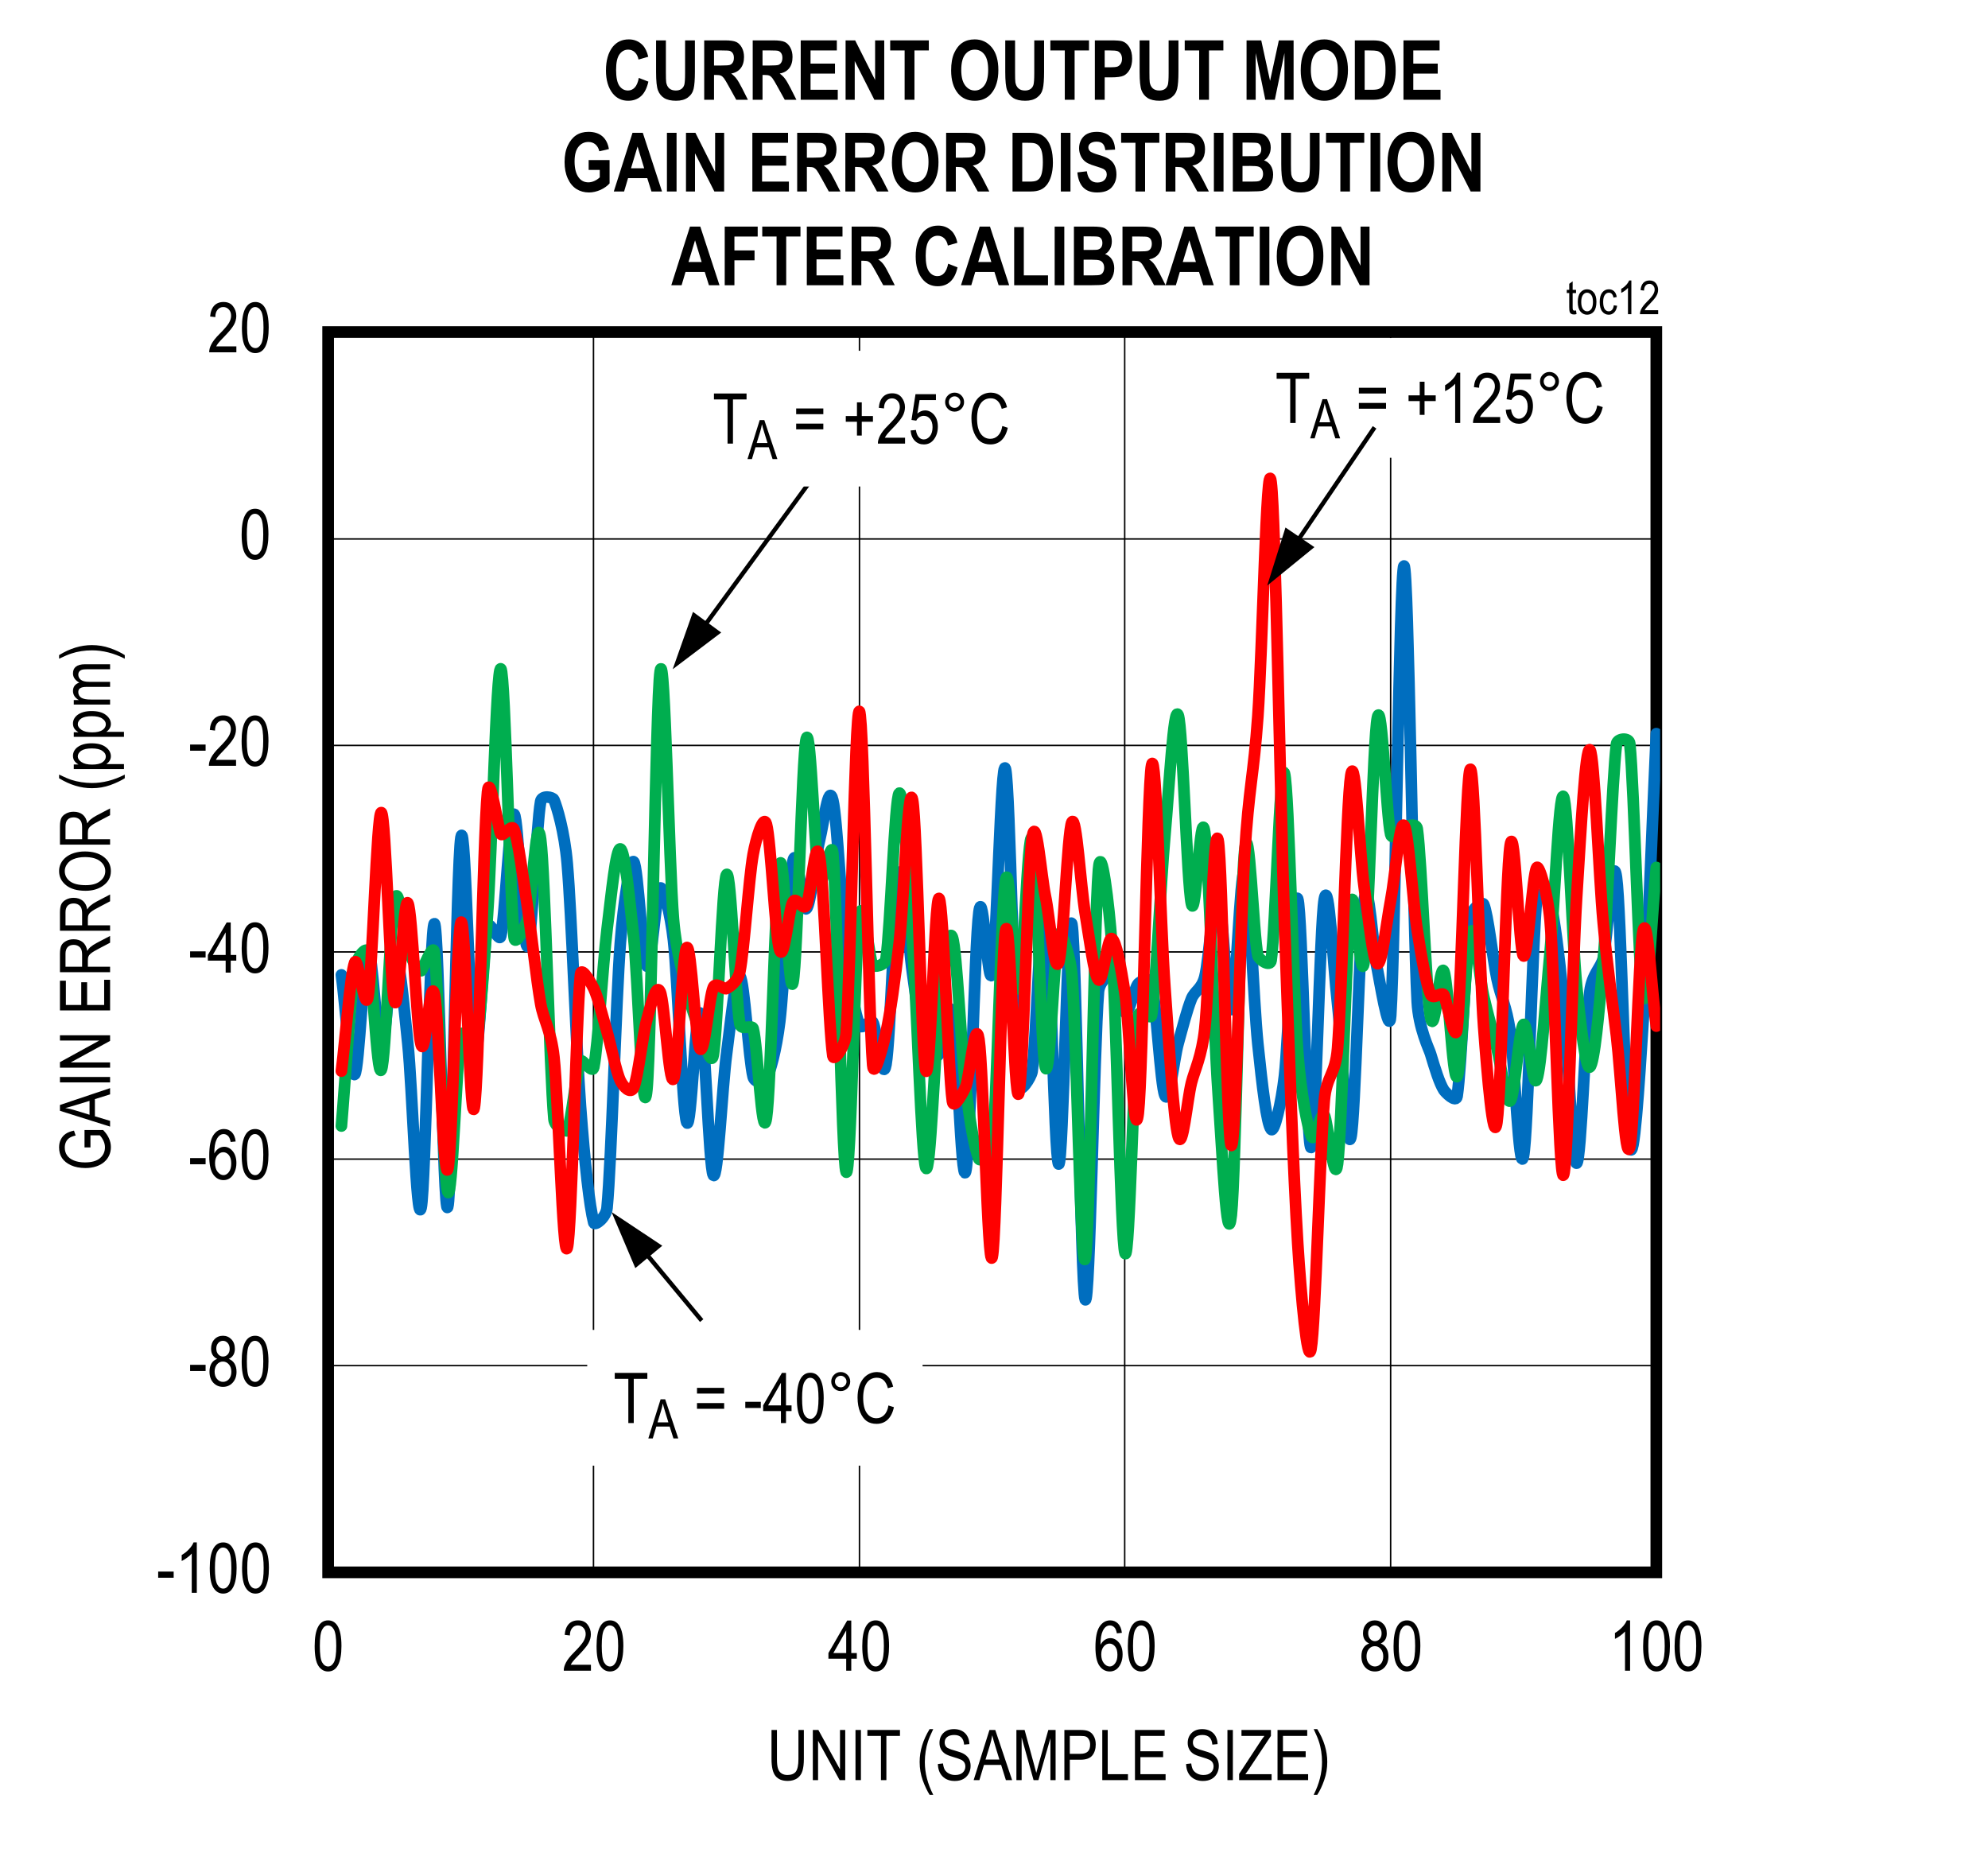 <?xml version="1.0" encoding="UTF-8"?>
<svg height="467.949pt" id="svg793" inkscape:version="0.92.4 (5da689c313, 2019-01-14)" sodipodi:docname="chart12.svg" version="1.2" viewBox="0 0 503.16 467.949" width="503.16pt" xmlns="http://www.w3.org/2000/svg" xmlns:cc="http://creativecommons.org/ns#" xmlns:dc="http://purl.org/dc/elements/1.1/" xmlns:inkscape="http://www.inkscape.org/namespaces/inkscape" xmlns:rdf="http://www.w3.org/1999/02/22-rdf-syntax-ns#" xmlns:sodipodi="http://sodipodi.sourceforge.net/DTD/sodipodi-0.dtd" xmlns:svg="http://www.w3.org/2000/svg" xmlns:xlink="http://www.w3.org/1999/xlink">
  <rect x="0" y="0" width="503.16" height="467.949" fill="#333333" stroke="none"/>
  <sodipodi:namedview bordercolor="#666666" borderopacity="1" gridtolerance="10" guidetolerance="10" id="namedview795" inkscape:current-layer="svg793" inkscape:cx="335.52083" inkscape:cy="311.93229" inkscape:pageopacity="0" inkscape:pageshadow="2" inkscape:window-height="480" inkscape:window-maximized="0" inkscape:window-width="640" inkscape:window-x="0" inkscape:window-y="0" inkscape:zoom="0.28921569" objecttolerance="10" pagecolor="#ffffff" showgrid="false"/>
  <defs id="defs268">
    <g id="g254">
      <symbol id="glyph0-0" overflow="visible" style="overflow:visible">
        <path d="M 3.75,-11.078 H 0.375 V 0 H 3.75 Z M 3.344,-10.719 V -0.453 H 0.781 V -10.719 Z m 0,0" id="path2" inkscape:connector-curvature="0" style="stroke:none"/>
      </symbol>
      <symbol id="glyph0-1" overflow="visible" style="overflow:visible">
        <path d="M 4.375,-5.375 H 0.453 v 1.562 H 4.375 Z m 0,0" id="path5" inkscape:connector-curvature="0" style="stroke:none"/>
      </symbol>
      <symbol id="glyph0-2" overflow="visible" style="overflow:visible">
        <path d="m 4.562,-12.75 c -0.219,0.562 -0.594,1.125 -1.141,1.703 -0.531,0.594 -1.156,1.078 -1.859,1.484 v 1.516 c 0.406,-0.188 0.875,-0.469 1.359,-0.828 0.5,-0.359 0.891,-0.703 1.188,-1.062 V 0 h 1.281 v -12.75 z m 0,0" id="path8" inkscape:connector-curvature="0" style="stroke:none"/>
      </symbol>
      <symbol id="glyph0-3" overflow="visible" style="overflow:visible">
        <path d="m 0.578,-6.266 c 0,2.391 0.312,4.062 0.953,5.031 0.625,0.969 1.438,1.438 2.438,1.438 2.25,0 3.406,-2.234 3.406,-6.469 0,-2.359 -0.359,-4.078 -1.047,-5.141 -0.562,-0.906 -1.344,-1.344 -2.344,-1.344 -2.25,0 -3.406,2.234 -3.406,6.484 z m 1.312,0 c 0,-2.031 0.188,-3.422 0.578,-4.125 0.391,-0.703 0.875,-1.062 1.453,-1.062 0.641,0 1.141,0.344 1.531,1.047 0.406,0.703 0.594,2.078 0.594,4.141 0,2.047 -0.188,3.422 -0.578,4.141 C 5.078,-1.422 4.578,-1.062 4,-1.062 3.391,-1.062 2.875,-1.406 2.484,-2.109 2.094,-2.812 1.891,-4.203 1.891,-6.266 Z m 0,0" id="path11" inkscape:connector-curvature="0" style="stroke:none"/>
      </symbol>
      <symbol id="glyph0-4" overflow="visible" style="overflow:visible">
        <path d="M 2.203,-1.5 C 2.344,-1.781 2.531,-2.062 2.75,-2.344 2.969,-2.625 3.469,-3.156 4.219,-3.938 c 1.203,-1.234 2.016,-2.234 2.438,-2.969 0.422,-0.734 0.641,-1.516 0.641,-2.328 0,-0.906 -0.281,-1.719 -0.812,-2.438 C 5.938,-12.391 5.141,-12.75 4.062,-12.75 c -1.938,0 -3.203,1.234 -3.391,3.672 l 1.312,0.172 c 0,-0.828 0.203,-1.453 0.578,-1.891 0.375,-0.438 0.859,-0.656 1.469,-0.656 0.547,0 1.016,0.203 1.391,0.609 C 5.797,-10.438 6,-9.922 6,-9.266 6,-8.703 5.812,-8.094 5.438,-7.453 5.062,-6.797 4.281,-5.875 3.094,-4.688 2.062,-3.672 1.375,-2.781 0.984,-2.031 0.594,-1.281 0.422,-0.609 0.438,0 h 6.875 v -1.5 z m 0,0" id="path14" inkscape:connector-curvature="0" style="stroke:none"/>
      </symbol>
      <symbol id="glyph1-0" overflow="visible" style="overflow:visible">
        <path d="M 3.75,-11.078 H 0.375 V 0 H 3.75 Z m -0.406,0.375 v 10.25 h -2.562 v -10.25 z m 0,0" id="path17" inkscape:connector-curvature="0" style="stroke:none"/>
      </symbol>
      <symbol id="glyph1-1" overflow="visible" style="overflow:visible">
        <path d="M 4.375,-5.375 H 0.453 v 1.562 H 4.375 Z m 0,0" id="path20" inkscape:connector-curvature="0" style="stroke:none"/>
      </symbol>
      <symbol id="glyph1-2" overflow="visible" style="overflow:visible">
        <path d="m 2.547,-6.875 c -1.234,0.391 -1.969,1.516 -1.969,3.219 0,1.156 0.312,2.094 0.969,2.812 C 2.203,-0.141 3.031,0.203 4,0.203 c 0.969,0 1.781,-0.344 2.438,-1.047 C 7.094,-1.562 7.422,-2.484 7.422,-3.609 7.422,-5.25 6.719,-6.391 5.469,-6.875 6.5,-7.359 7,-8.203 7,-9.422 7,-10.406 6.719,-11.203 6.141,-11.812 5.562,-12.422 4.844,-12.734 3.984,-12.734 c -0.859,0 -1.578,0.297 -2.156,0.906 -0.562,0.609 -0.844,1.391 -0.844,2.359 0,1.281 0.531,2.125 1.562,2.594 z m -0.25,-2.641 c 0,-0.562 0.172,-1.016 0.5,-1.391 0.328,-0.359 0.734,-0.547 1.188,-0.547 0.469,0 0.859,0.188 1.203,0.562 0.328,0.375 0.5,0.859 0.5,1.453 0,0.594 -0.156,1.047 -0.484,1.422 C 4.875,-7.656 4.469,-7.469 4,-7.469 c -0.469,0 -0.875,-0.188 -1.203,-0.562 -0.328,-0.375 -0.5,-0.859 -0.5,-1.484 z M 1.875,-3.656 c 0,-0.75 0.203,-1.359 0.609,-1.844 0.406,-0.469 0.906,-0.703 1.484,-0.703 0.594,0 1.094,0.234 1.516,0.719 0.422,0.469 0.625,1.094 0.625,1.875 C 6.109,-2.844 5.906,-2.219 5.5,-1.75 5.094,-1.297 4.594,-1.062 4,-1.062 3.422,-1.062 2.922,-1.297 2.5,-1.781 2.078,-2.25 1.875,-2.875 1.875,-3.656 Z m 0,0" id="path23" inkscape:connector-curvature="0" style="stroke:none"/>
      </symbol>
      <symbol id="glyph1-3" overflow="visible" style="overflow:visible">
        <path d="m 0.578,-6.25 c 0,2.375 0.312,4.047 0.938,5.016 0.641,0.969 1.453,1.438 2.453,1.438 2.25,0 3.391,-2.234 3.391,-6.453 0,-2.359 -0.344,-4.078 -1.031,-5.156 -0.578,-0.891 -1.359,-1.328 -2.344,-1.328 -2.25,0 -3.406,2.219 -3.406,6.484 z m 1.312,0 c 0,-2.047 0.188,-3.422 0.578,-4.125 0.391,-0.719 0.875,-1.078 1.453,-1.078 0.625,0 1.141,0.359 1.531,1.047 0.391,0.703 0.594,2.078 0.594,4.156 0,2.031 -0.203,3.406 -0.594,4.125 C 5.062,-1.422 4.578,-1.062 4,-1.062 3.391,-1.062 2.875,-1.406 2.469,-2.109 2.078,-2.812 1.891,-4.203 1.891,-6.25 Z m 0,0" id="path26" inkscape:connector-curvature="0" style="stroke:none"/>
      </symbol>
      <symbol id="glyph1-4" overflow="visible" style="overflow:visible">
        <path d="M 7.203,-9.578 C 7.094,-10.609 6.75,-11.391 6.234,-11.922 5.688,-12.469 5.031,-12.734 4.25,-12.734 c -1.094,0 -1.984,0.516 -2.688,1.562 -0.703,1.047 -1.047,2.781 -1.047,5.234 0,2.203 0.344,3.797 1.031,4.734 0.672,0.938 1.547,1.406 2.594,1.406 1.156,0 2.172,-0.625 2.781,-2 0.312,-0.688 0.469,-1.469 0.469,-2.312 0,-1.25 -0.312,-2.25 -0.922,-3 -0.625,-0.75 -1.344,-1.125 -2.156,-1.125 -1,0 -1.938,0.594 -2.516,1.688 0,-1.547 0.188,-2.734 0.578,-3.531 0.453,-0.922 1.047,-1.375 1.797,-1.375 0.469,0 0.891,0.203 1.234,0.609 0.219,0.266 0.406,0.734 0.531,1.391 z m -5.219,5.469 c 0,-0.844 0.219,-1.5 0.625,-2 0.406,-0.484 0.891,-0.75 1.453,-0.75 0.562,0 1.047,0.266 1.438,0.75 0.391,0.5 0.578,1.188 0.578,2.094 0,0.922 -0.188,1.641 -0.594,2.172 -0.391,0.516 -0.844,0.781 -1.344,0.781 -0.562,0 -1.062,-0.281 -1.5,-0.828 -0.438,-0.562 -0.656,-1.297 -0.656,-2.219 z m 0,0" id="path29" inkscape:connector-curvature="0" style="stroke:none"/>
      </symbol>
      <symbol id="glyph1-5" overflow="visible" style="overflow:visible">
        <path d="m 5.953,-3.031 h 1.406 v -1.438 h -1.406 v -8.219 h -1.031 l -4.75,8.219 v 1.438 h 4.5 V 0 h 1.281 z m -1.281,-7.156 v 5.719 h -3.25 z m 0,0" id="path32" inkscape:connector-curvature="0" style="stroke:none"/>
      </symbol>
      <symbol id="glyph1-6" overflow="visible" style="overflow:visible">
        <path d="M 2.203,-1.5 C 2.344,-1.781 2.531,-2.062 2.75,-2.344 2.969,-2.625 3.453,-3.156 4.219,-3.938 c 1.203,-1.234 2.016,-2.219 2.438,-2.953 0.422,-0.75 0.641,-1.531 0.641,-2.328 0,-0.906 -0.281,-1.719 -0.828,-2.438 C 5.922,-12.375 5.125,-12.734 4.062,-12.734 2.125,-12.734 0.859,-11.5 0.672,-9.062 l 1.312,0.156 c 0,-0.812 0.203,-1.438 0.578,-1.875 0.375,-0.453 0.859,-0.672 1.453,-0.672 0.562,0 1.031,0.219 1.406,0.625 0.375,0.406 0.562,0.922 0.562,1.578 0,0.562 -0.172,1.156 -0.547,1.812 -0.375,0.641 -1.156,1.562 -2.344,2.75 C 2.062,-3.672 1.359,-2.781 0.984,-2.031 0.594,-1.281 0.422,-0.609 0.438,0 h 6.875 v -1.5 z m 0,0" id="path35" inkscape:connector-curvature="0" style="stroke:none"/>
      </symbol>
      <symbol id="glyph1-7" overflow="visible" style="overflow:visible">
        <path d="m 4.562,-12.734 c -0.219,0.547 -0.594,1.125 -1.141,1.703 C 2.875,-10.453 2.266,-9.953 1.562,-9.547 v 1.5 c 0.406,-0.188 0.875,-0.453 1.359,-0.812 0.5,-0.359 0.891,-0.719 1.188,-1.062 V 0 h 1.281 v -12.734 z m 0,0" id="path38" inkscape:connector-curvature="0" style="stroke:none"/>
      </symbol>
      <symbol id="glyph1-8" overflow="visible" style="overflow:visible">
        <path d="M 7.922,-5.359 C 7.922,-3.766 7.688,-2.688 7.25,-2.125 6.812,-1.578 6.094,-1.297 5.125,-1.297 3.953,-1.297 3.109,-1.844 2.766,-2.875 2.578,-3.391 2.484,-4.219 2.484,-5.359 V -12.688 h -1.375 v 7.328 c 0,2.078 0.344,3.531 1.031,4.344 0.688,0.828 1.703,1.219 3.078,1.219 1.953,0 3.25,-0.969 3.719,-2.531 0.234,-0.781 0.359,-1.797 0.359,-3.031 V -12.688 h -1.375 z m 0,0" id="path41" inkscape:connector-curvature="0" style="stroke:none"/>
      </symbol>
      <symbol id="glyph1-9" overflow="visible" style="overflow:visible">
        <path d="M 2.406,-9.969 7.859,0 H 9.281 V -12.688 H 7.953 v 9.969 L 2.484,-12.688 H 1.078 V 0 H 2.406 Z m 0,0" id="path44" inkscape:connector-curvature="0" style="stroke:none"/>
      </symbol>
      <symbol id="glyph1-10" overflow="visible" style="overflow:visible">
        <path d="m 2.766,-12.688 h -1.375 V 0 h 1.375 z m 0,0" id="path47" inkscape:connector-curvature="0" style="stroke:none"/>
      </symbol>
      <symbol id="glyph1-11" overflow="visible" style="overflow:visible">
        <path d="m 5.172,-11.188 h 3.438 v -1.5 h -8.25 v 1.5 h 3.438 V 0 h 1.375 z m 0,0" id="path50" inkscape:connector-curvature="0" style="stroke:none"/>
      </symbol>
      <symbol id="glyph1-12" overflow="visible" style="overflow:visible">
        <path d="" id="path53" inkscape:connector-curvature="0" style="stroke:none"/>
      </symbol>
      <symbol id="glyph1-13" overflow="visible" style="overflow:visible">
        <path d="M 4.312,3.719 C 2.891,0.938 2.188,-1.812 2.188,-4.578 c 0,-1.812 0.297,-3.672 0.781,-5.156 0.25,-0.766 0.688,-1.812 1.344,-3.172 H 3.391 c -1.672,2.734 -2.516,5.5 -2.516,8.297 0,1.656 0.266,3.219 0.781,4.656 C 2.188,1.5 2.766,2.719 3.391,3.719 Z m 0,0" id="path56" inkscape:connector-curvature="0" style="stroke:none"/>
      </symbol>
      <symbol id="glyph1-14" overflow="visible" style="overflow:visible">
        <path d="m 0.656,-4.078 c 0.031,1.328 0.422,2.375 1.188,3.141 0.766,0.766 1.797,1.156 3.078,1.156 1.656,0 2.828,-0.641 3.5,-1.812 0.344,-0.609 0.516,-1.266 0.516,-2 C 8.938,-5.047 8.281,-6.109 7.016,-6.75 6.594,-6.969 5.891,-7.203 4.859,-7.5 3.812,-7.781 3.125,-8.062 2.828,-8.344 2.531,-8.641 2.375,-9.031 2.375,-9.547 c 0,-1.109 0.844,-1.875 2.406,-1.875 1.531,0 2.375,0.781 2.516,2.438 L 8.625,-9.109 C 8.562,-11.438 7.062,-12.906 4.734,-12.906 c -1.125,0 -2.016,0.328 -2.688,0.984 -0.656,0.656 -0.984,1.484 -0.984,2.516 0,1.141 0.484,2.062 1.312,2.656 0.406,0.297 1.109,0.594 2.094,0.875 1.094,0.328 1.812,0.578 2.141,0.75 0.344,0.188 0.578,0.406 0.75,0.688 0.156,0.281 0.25,0.609 0.25,0.984 0,0.641 -0.234,1.156 -0.688,1.562 -0.453,0.406 -1.078,0.594 -1.906,0.594 -1.141,0 -2.094,-0.516 -2.594,-1.281 C 2.188,-2.969 2.031,-3.516 1.953,-4.219 Z m 0,0" id="path59" inkscape:connector-curvature="0" style="stroke:none"/>
      </symbol>
      <symbol id="glyph1-15" overflow="visible" style="overflow:visible">
        <path d="M 2.594,-3.844 H 6.938 L 8.141,0 H 9.719 L 5.453,-12.688 h -1.469 l -4,12.688 H 1.438 Z M 4.125,-8.922 c 0.25,-0.812 0.438,-1.609 0.562,-2.422 0.156,0.672 0.406,1.547 0.734,2.625 L 6.5,-5.203 H 2.984 Z m 0,0" id="path62" inkscape:connector-curvature="0" style="stroke:none"/>
      </symbol>
      <symbol id="glyph1-16" overflow="visible" style="overflow:visible">
        <path d="M 2.406,-10.797 5.422,0 H 6.656 L 9.688,-10.609 V 0 H 11 V -12.688 H 9.156 l -2.5,8.828 c -0.25,0.891 -0.422,1.562 -0.547,2.031 l -0.5,-1.875 L 3.156,-12.688 H 1.078 V 0 H 2.406 Z m 0,0" id="path65" inkscape:connector-curvature="0" style="stroke:none"/>
      </symbol>
      <symbol id="glyph1-17" overflow="visible" style="overflow:visible">
        <path d="m 2.5,-5.156 h 2.672 c 1.422,0 2.438,-0.359 3.016,-1.078 0.578,-0.719 0.875,-1.656 0.875,-2.797 0,-0.859 -0.188,-1.594 -0.547,-2.188 -0.344,-0.594 -0.828,-1 -1.438,-1.219 -0.438,-0.172 -1.109,-0.25 -2.031,-0.25 H 1.125 V 0 H 2.5 Z m 2.672,-6.031 c 0.719,0 1.203,0.062 1.469,0.203 0.281,0.125 0.516,0.375 0.703,0.734 0.203,0.359 0.297,0.781 0.297,1.281 0,1.547 -0.75,2.312 -2.453,2.312 H 2.5 v -4.531 z m 0,0" id="path68" inkscape:connector-curvature="0" style="stroke:none"/>
      </symbol>
      <symbol id="glyph1-18" overflow="visible" style="overflow:visible">
        <path d="m 7.531,-1.5 h -5.125 v -11.188 h -1.375 V 0 h 6.5 z m 0,0" id="path71" inkscape:connector-curvature="0" style="stroke:none"/>
      </symbol>
      <symbol id="glyph1-19" overflow="visible" style="overflow:visible">
        <path d="m 8.906,-1.5 h -6.375 v -4.312 h 5.75 v -1.484 h -5.75 V -11.188 h 6.141 v -1.5 H 1.156 V 0 h 7.75 z m 0,0" id="path74" inkscape:connector-curvature="0" style="stroke:none"/>
      </symbol>
      <symbol id="glyph1-20" overflow="visible" style="overflow:visible">
        <path d="M 8.531,-1.5 H 1.891 L 2.531,-2.391 8.359,-11.188 v -1.5 H 0.906 v 1.5 h 5.812 C 6.375,-10.75 6.016,-10.25 5.641,-9.688 L 0.312,-1.562 V 0 h 8.219 z m 0,0" id="path77" inkscape:connector-curvature="0" style="stroke:none"/>
      </symbol>
      <symbol id="glyph1-21" overflow="visible" style="overflow:visible">
        <path d="M 1.438,3.719 C 2.125,2.672 2.703,1.422 3.203,-0.016 3.719,-1.469 3.969,-3 3.969,-4.609 c 0,-2.797 -0.844,-5.562 -2.531,-8.297 H 0.531 C 1.172,-11.547 1.625,-10.5 1.859,-9.734 2.109,-9 2.297,-8.172 2.438,-7.281 2.578,-6.391 2.641,-5.5 2.641,-4.578 2.641,-1.812 1.938,0.938 0.531,3.719 Z m 0,0" id="path80" inkscape:connector-curvature="0" style="stroke:none"/>
      </symbol>
      <symbol id="glyph1-22" overflow="visible" style="overflow:visible">
        <path d="m 0.797,-8.906 v 1.453 h 6.875 V -8.906 Z m 0,3.844 v 1.453 h 6.875 V -5.062 Z m 0,0" id="path83" inkscape:connector-curvature="0" style="stroke:none"/>
      </symbol>
      <symbol id="glyph1-23" overflow="visible" style="overflow:visible">
        <path d="m 1.109,-10.5 c 0,0.656 0.234,1.234 0.703,1.703 0.469,0.469 1.031,0.703 1.688,0.703 0.672,0 1.234,-0.234 1.703,-0.703 C 5.672,-9.281 5.906,-9.844 5.906,-10.5 c 0,-0.672 -0.234,-1.234 -0.703,-1.703 -0.469,-0.469 -1.031,-0.703 -1.703,-0.703 -0.656,0 -1.219,0.234 -1.688,0.703 -0.469,0.469 -0.703,1.031 -0.703,1.703 z m 0.938,0 c 0,-0.406 0.141,-0.75 0.422,-1.031 0.297,-0.281 0.641,-0.438 1.047,-0.438 0.391,0 0.734,0.156 1.016,0.438 0.281,0.281 0.438,0.625 0.438,1.031 0,0.406 -0.156,0.75 -0.438,1.031 -0.281,0.297 -0.625,0.422 -1.016,0.422 -0.406,0 -0.75,-0.125 -1.047,-0.422 C 2.188,-9.75 2.047,-10.094 2.047,-10.5 Z m 0,0" id="path86" inkscape:connector-curvature="0" style="stroke:none"/>
      </symbol>
      <symbol id="glyph1-24" overflow="visible" style="overflow:visible">
        <path d="m 8.5,-4.453 c -0.172,1.094 -0.547,1.906 -1.094,2.438 -0.547,0.531 -1.188,0.797 -1.938,0.797 -1.016,0 -1.828,-0.438 -2.438,-1.297 -0.625,-0.875 -0.922,-2.172 -0.922,-3.906 0.016,-3.469 1.438,-5.047 3.469,-5.047 1.391,0 2.328,0.891 2.781,2.656 l 1.344,-0.391 c -0.281,-1.219 -0.797,-2.125 -1.516,-2.75 -0.719,-0.641 -1.578,-0.938 -2.578,-0.953 -2.734,0 -4.938,2.297 -4.922,6.484 0.016,1.406 0.219,2.625 0.656,3.672 0.438,1.031 1,1.797 1.672,2.266 0.688,0.469 1.516,0.688 2.484,0.688 2.188,0 3.781,-1.375 4.391,-4.219 z m 0,0" id="path89" inkscape:connector-curvature="0" style="stroke:none"/>
      </symbol>
      <symbol id="glyph1-25" overflow="visible" style="overflow:visible">
        <path d="M 4.844,-5.531 H 7.672 V -6.984 H 4.844 V -10.438 H 3.625 v 3.453 H 0.797 V -5.531 H 3.625 v 3.484 h 1.219 z m 0,0" id="path92" inkscape:connector-curvature="0" style="stroke:none"/>
      </symbol>
      <symbol id="glyph1-26" overflow="visible" style="overflow:visible">
        <path d="m 0.578,-3.328 c 0.094,1.109 0.438,1.984 1.062,2.609 0.609,0.625 1.375,0.922 2.281,0.922 C 5,0.203 5.859,-0.219 6.5,-1.109 7.156,-2 7.469,-3.062 7.469,-4.297 c 0,-1.25 -0.328,-2.266 -0.969,-3 C 5.859,-8.031 5.109,-8.406 4.234,-8.406 c -0.688,0 -1.344,0.266 -1.953,0.797 l 0.562,-3.406 h 4.141 v -1.5 H 1.812 L 0.797,-6 2,-5.812 c 0.391,-0.766 1.125,-1.219 1.891,-1.219 0.641,0 1.172,0.25 1.594,0.75 0.422,0.5 0.641,1.188 0.641,2.109 0,0.953 -0.219,1.719 -0.656,2.281 C 5.031,-1.344 4.5,-1.062 3.906,-1.062 2.938,-1.062 2.125,-1.844 1.922,-3.453 Z m 0,0" id="path95" inkscape:connector-curvature="0" style="stroke:none"/>
      </symbol>
      <symbol id="glyph2-0" overflow="visible" style="overflow:visible">
        <path d="m -11.078,-3.75 v 3.375 H 0 V -3.75 Z m 0.375,0.406 h 10.25 v 2.562 h -10.25 z m 0,0" id="path98" inkscape:connector-curvature="0" style="stroke:none"/>
      </symbol>
      <symbol id="glyph2-1" overflow="visible" style="overflow:visible">
        <path d="m -2.609,-9.078 c 0.344,0.344 0.656,0.797 0.922,1.359 0.266,0.562 0.391,1.125 0.391,1.656 0,1.141 -0.422,2.062 -1.266,2.781 -0.844,0.703 -2.125,1.062 -3.812,1.062 -2.219,0 -3.812,-0.734 -4.531,-1.812 -0.375,-0.547 -0.562,-1.203 -0.562,-1.953 0,-1.047 0.422,-1.891 1.141,-2.406 0.359,-0.25 0.891,-0.469 1.609,-0.641 l -0.422,-1.234 c -1.797,0.375 -2.766,1.109 -3.328,2.25 -0.297,0.562 -0.438,1.234 -0.438,2 0,2.062 0.953,3.578 3.016,4.516 1.016,0.469 2.219,0.688 3.609,0.703 4.094,0.016 6.5,-2.297 6.484,-5.312 0,-1.516 -0.656,-2.969 -1.969,-4.312 H -6.469 v 4.406 h 1.5 v -3.062 z m 0,0" id="path101" inkscape:connector-curvature="0" style="stroke:none"/>
      </symbol>
      <symbol id="glyph2-2" overflow="visible" style="overflow:visible">
        <path d="M -3.844,-2.594 V -6.938 L 0,-8.141 V -9.719 l -12.688,4.266 v 1.469 l 12.688,4 V -1.438 Z M -8.922,-4.125 c -0.812,-0.25 -1.609,-0.438 -2.422,-0.562 0.672,-0.156 1.547,-0.406 2.625,-0.734 L -5.203,-6.5 v 3.516 z m 0,0" id="path104" inkscape:connector-curvature="0" style="stroke:none"/>
      </symbol>
      <symbol id="glyph2-3" overflow="visible" style="overflow:visible">
        <path d="m -12.688,-2.766 v 1.375 H 0 v -1.375 z m 0,0" id="path107" inkscape:connector-curvature="0" style="stroke:none"/>
      </symbol>
      <symbol id="glyph2-4" overflow="visible" style="overflow:visible">
        <path d="M -9.969,-2.406 0,-7.859 V -9.281 h -12.688 v 1.328 h 9.969 l -9.969,5.469 v 1.406 H 0 V -2.406 Z m 0,0" id="path110" inkscape:connector-curvature="0" style="stroke:none"/>
      </symbol>
      <symbol id="glyph2-5" overflow="visible" style="overflow:visible">
        <path d="" id="path113" inkscape:connector-curvature="0" style="stroke:none"/>
      </symbol>
      <symbol id="glyph2-6" overflow="visible" style="overflow:visible">
        <path d="m -1.5,-8.906 v 6.375 h -4.312 v -5.75 h -1.484 v 5.75 H -11.188 v -6.141 h -1.5 V -1.156 H 0 v -7.75 z m 0,0" id="path116" inkscape:connector-curvature="0" style="stroke:none"/>
      </symbol>
      <symbol id="glyph2-7" overflow="visible" style="overflow:visible">
        <path d="m -5.625,-2.484 v -1.594 c 0,-0.469 0.062,-0.828 0.188,-1.078 0.125,-0.266 0.359,-0.531 0.719,-0.797 0.344,-0.281 1.047,-0.688 2.078,-1.219 L 0,-8.562 v -1.719 l -3.453,1.812 c -0.594,0.312 -1.125,0.672 -1.609,1.078 -0.234,0.203 -0.469,0.5 -0.703,0.891 -0.328,-1.906 -1.547,-2.938 -3.469,-2.938 -0.719,0 -1.359,0.156 -1.906,0.453 -0.562,0.297 -0.953,0.672 -1.188,1.125 -0.234,0.469 -0.359,1.172 -0.359,2.125 v 4.625 H 0 v -1.375 z m -5.656,-3.297 c 0,-1.484 0.781,-2.234 2.062,-2.234 0.891,0 1.594,0.422 1.906,1.094 0.156,0.344 0.234,0.828 0.234,1.469 v 2.969 h -4.203 z m 0,0" id="path119" inkscape:connector-curvature="0" style="stroke:none"/>
      </symbol>
      <symbol id="glyph2-8" overflow="visible" style="overflow:visible">
        <path d="m -6.172,-0.734 c 1.703,0 3.172,-0.422 4.375,-1.266 1.344,-0.938 2,-2.172 2,-3.703 0,-1.531 -0.641,-2.766 -1.938,-3.703 -1.188,-0.859 -2.719,-1.266 -4.594,-1.281 -4.109,-0.016 -6.609,2.25 -6.578,4.969 0,1.422 0.578,2.609 1.75,3.562 1.156,0.938 2.812,1.422 4.984,1.422 z M -6.156,-2.156 c -1.797,0 -3.141,-0.328 -4.016,-1 -0.859,-0.672 -1.297,-1.531 -1.297,-2.578 0,-0.641 0.203,-1.234 0.609,-1.781 0.375,-0.547 0.906,-0.953 1.562,-1.219 0.859,-0.359 1.844,-0.531 2.922,-0.531 1.688,0 2.969,0.344 3.844,1.031 0.875,0.688 1.312,1.516 1.312,2.531 0,0.984 -0.438,1.828 -1.297,2.516 -0.859,0.703 -2.062,1.031 -3.641,1.031 z m 0,0" id="path122" inkscape:connector-curvature="0" style="stroke:none"/>
      </symbol>
      <symbol id="glyph2-9" overflow="visible" style="overflow:visible">
        <path d="m 3.719,-4.312 c -2.781,1.422 -5.531,2.125 -8.297,2.125 -1.812,0 -3.672,-0.297 -5.156,-0.781 -0.766,-0.25 -1.812,-0.688 -3.172,-1.344 v 0.922 c 2.734,1.672 5.5,2.516 8.297,2.516 1.656,0 3.219,-0.266 4.656,-0.781 C 1.5,-2.188 2.719,-2.766 3.719,-3.391 Z m 0,0" id="path125" inkscape:connector-curvature="0" style="stroke:none"/>
      </symbol>
      <symbol id="glyph2-10" overflow="visible" style="overflow:visible">
        <path d="m -0.953,-2.203 c 0.734,-0.5 1.156,-1.203 1.156,-1.984 0,-0.875 -0.422,-1.656 -1.266,-2.297 -0.844,-0.656 -2.047,-0.984 -3.609,-0.984 -3.047,-0.016 -4.75,1.453 -4.719,3.188 C -9.375,-3.359 -8.984,-2.688 -8,-2.109 H -9.188 V -0.938 H 3.516 v -1.266 z m -3.594,0.125 c -1.188,0 -2.078,-0.219 -2.688,-0.641 -0.625,-0.422 -0.938,-0.891 -0.938,-1.406 0,-0.562 0.281,-1.047 0.859,-1.453 0.578,-0.391 1.469,-0.594 2.672,-0.594 1.219,0 2.109,0.203 2.688,0.625 0.594,0.406 0.875,0.875 0.875,1.422 0,0.562 -0.266,1.047 -0.828,1.438 -0.562,0.406 -1.453,0.609 -2.641,0.609 z m 0,0" id="path128" inkscape:connector-curvature="0" style="stroke:none"/>
      </symbol>
      <symbol id="glyph2-11" overflow="visible" style="overflow:visible">
        <path d="m -4.766,-2.219 c -1.25,0 -2.109,-0.172 -2.578,-0.5 -0.469,-0.344 -0.703,-0.812 -0.703,-1.391 0,-0.828 0.547,-1.312 2.078,-1.312 H 0 v -1.281 h -5.344 c -0.922,0 -1.609,-0.172 -2.047,-0.516 -0.438,-0.344 -0.656,-0.797 -0.656,-1.344 0,-0.531 0.312,-0.984 0.859,-1.172 0.281,-0.109 0.734,-0.156 1.406,-0.156 H 0 v -1.266 h -6.312 c -2.156,0 -3.078,0.875 -3.078,2.328 0,0.938 0.531,1.719 1.609,2.328 -1.047,0.312 -1.609,1.062 -1.609,2.125 0,0.938 0.531,1.766 1.484,2.281 H -9.188 v 1.141 H 0 V -2.219 Z m 0,0" id="path131" inkscape:connector-curvature="0" style="stroke:none"/>
      </symbol>
      <symbol id="glyph2-12" overflow="visible" style="overflow:visible">
        <path d="M 3.719,-1.438 C 2.672,-2.125 1.422,-2.703 -0.016,-3.203 -1.469,-3.719 -3,-3.969 -4.609,-3.969 c -2.797,0 -5.562,0.844 -8.297,2.531 v 0.906 c 1.359,-0.641 2.406,-1.094 3.172,-1.328 0.734,-0.25 1.562,-0.438 2.453,-0.578 0.891,-0.141 1.781,-0.203 2.703,-0.203 2.766,0 5.516,0.703 8.297,2.109 z m 0,0" id="path134" inkscape:connector-curvature="0" style="stroke:none"/>
      </symbol>
      <symbol id="glyph3-0" overflow="visible" style="overflow:visible">
        <path d="M 0.453,0 V -13.125 H 4.438 V 0 Z M 0.938,-0.547 H 3.969 V -12.688 H 0.938 Z m 0,0" id="path137" inkscape:connector-curvature="0" style="stroke:none"/>
      </symbol>
      <symbol id="glyph3-1" overflow="visible" style="overflow:visible">
        <path d="m 9.141,-5.531 2.422,0.938 c -0.375,1.68 -1.004,2.91 -1.875,3.688 C 8.812,-0.133 7.73,0.25 6.453,0.25 c -1.605,0 -2.91,-0.613 -3.906,-1.844 -1.148,-1.434 -1.719,-3.367 -1.719,-5.797 0,-2.559 0.57,-4.566 1.719,-6.016 1.008,-1.246 2.363,-1.875 4.062,-1.875 1.371,0 2.523,0.473 3.453,1.406 0.664,0.668 1.156,1.664 1.469,2.984 l -2.469,0.719 C 8.906,-10.98 8.59,-11.602 8.125,-12.031 7.656,-12.465 7.102,-12.688 6.469,-12.688 c -0.906,0 -1.648,0.398 -2.219,1.188 -0.574,0.793 -0.859,2.102 -0.859,3.922 0,1.898 0.273,3.246 0.828,4.047 0.559,0.793 1.289,1.188 2.188,1.188 0.652,0 1.223,-0.25 1.703,-0.75 0.477,-0.508 0.82,-1.32 1.031,-2.438 z m 0,0" id="path140" inkscape:connector-curvature="0" style="stroke:none"/>
      </symbol>
      <symbol id="glyph3-2" overflow="visible" style="overflow:visible">
        <path d="M 1.234,-15.031 H 3.719 v 8.141 c 0,1.262 0.023,2.086 0.078,2.469 0.113,0.668 0.375,1.184 0.781,1.547 0.414,0.355 0.961,0.531 1.641,0.531 0.57,0 1.039,-0.125 1.406,-0.375 0.363,-0.258 0.613,-0.613 0.75,-1.062 0.133,-0.457 0.203,-1.438 0.203,-2.938 v -8.312 H 11.062 v 7.891 c 0,2.023 -0.113,3.48 -0.328,4.375 -0.211,0.898 -0.695,1.629 -1.453,2.188 C 8.531,-0.023 7.535,0.25 6.297,0.25 5.016,0.25 4.008,0.02 3.281,-0.438 2.562,-0.895 2.039,-1.539 1.719,-2.375 1.395,-3.215 1.234,-4.766 1.234,-7.016 Z m 0,0" id="path143" inkscape:connector-curvature="0" style="stroke:none"/>
      </symbol>
      <symbol id="glyph3-3" overflow="visible" style="overflow:visible">
        <path d="M 1.266,0 V -15.031 H 6.5 c 1.34,0 2.301,0.137 2.875,0.406 0.57,0.273 1.039,0.742 1.406,1.406 0.371,0.668 0.562,1.465 0.562,2.391 0,1.18 -0.285,2.129 -0.844,2.844 -0.562,0.719 -1.367,1.168 -2.406,1.344 0.527,0.387 0.969,0.809 1.312,1.266 0.352,0.449 0.832,1.262 1.438,2.438 L 12.328,0 H 9.375 L 7.562,-3.266 C 6.914,-4.449 6.473,-5.191 6.234,-5.484 6.004,-5.785 5.758,-5.992 5.5,-6.109 5.238,-6.223 4.82,-6.281 4.25,-6.281 H 3.75 V 0 Z M 3.75,-8.672 h 1.844 c 1.121,0 1.836,-0.047 2.141,-0.141 0.309,-0.102 0.562,-0.305 0.75,-0.609 C 8.68,-9.723 8.781,-10.125 8.781,-10.625 c 0,-0.477 -0.102,-0.863 -0.297,-1.156 -0.188,-0.289 -0.445,-0.488 -0.766,-0.594 -0.242,-0.07 -0.918,-0.109 -2.031,-0.109 H 3.75 Z m 0,0" id="path146" inkscape:connector-curvature="0" style="stroke:none"/>
      </symbol>
      <symbol id="glyph3-4" overflow="visible" style="overflow:visible">
        <path d="m 1.266,0 v -15.031 h 9.141 v 2.547 H 3.75 V -9.156 H 9.938 V -6.625 H 3.75 v 4.094 h 6.891 V 0 Z m 0,0" id="path149" inkscape:connector-curvature="0" style="stroke:none"/>
      </symbol>
      <symbol id="glyph3-5" overflow="visible" style="overflow:visible">
        <path d="M 1.281,0 V -15.031 H 3.703 L 8.75,-5 v -10.031 h 2.312 V 0 h -2.5 L 3.594,-9.797 V 0 Z m 0,0" id="path152" inkscape:connector-curvature="0" style="stroke:none"/>
      </symbol>
      <symbol id="glyph3-6" overflow="visible" style="overflow:visible">
        <path d="M 4.031,0 V -12.484 H 0.375 v -2.547 h 9.781 v 2.547 H 6.516 V 0 Z m 0,0" id="path155" inkscape:connector-curvature="0" style="stroke:none"/>
      </symbol>
      <symbol id="glyph3-7" overflow="visible" style="overflow:visible">
        <path d="" id="path158" inkscape:connector-curvature="0" style="stroke:none"/>
      </symbol>
      <symbol id="glyph3-8" overflow="visible" style="overflow:visible">
        <path d="m 0.766,-7.422 c 0,-1.789 0.258,-3.266 0.781,-4.422 0.527,-1.164 1.223,-2.031 2.078,-2.594 0.852,-0.559 1.891,-0.844 3.109,-0.844 1.758,0 3.195,0.676 4.312,2.016 1.113,1.344 1.672,3.262 1.672,5.75 0,2.512 -0.59,4.477 -1.766,5.891 C 9.922,-0.375 8.52,0.25 6.75,0.25 c -1.781,0 -3.195,-0.613 -4.234,-1.844 -1.168,-1.414 -1.75,-3.359 -1.75,-5.828 z m 2.562,-0.109 c 0,1.73 0.328,3.027 0.984,3.891 0.652,0.867 1.469,1.297 2.438,1.297 0.977,0 1.785,-0.426 2.422,-1.281 0.645,-0.852 0.969,-2.172 0.969,-3.953 0,-1.738 -0.316,-3.023 -0.938,-3.859 -0.625,-0.832 -1.445,-1.25 -2.453,-1.25 -1.012,0 -1.836,0.426 -2.469,1.266 -0.637,0.836 -0.953,2.133 -0.953,3.891 z m 0,0" id="path161" inkscape:connector-curvature="0" style="stroke:none"/>
      </symbol>
      <symbol id="glyph3-9" overflow="visible" style="overflow:visible">
        <path d="m 1.25,0 v -15.031 h 4 c 1.488,0 2.461,0.074 2.922,0.219 0.727,0.23 1.328,0.727 1.797,1.484 0.477,0.762 0.719,1.742 0.719,2.938 0,1.086 -0.207,1.996 -0.609,2.734 -0.406,0.73 -0.918,1.246 -1.531,1.547 -0.617,0.293 -1.68,0.438 -3.188,0.438 h -1.625 V 0 Z m 2.484,-12.484 v 4.266 h 1.375 c 0.914,0 1.539,-0.062 1.875,-0.188 0.332,-0.133 0.602,-0.367 0.812,-0.703 0.215,-0.34 0.328,-0.758 0.328,-1.25 0,-0.496 -0.113,-0.922 -0.328,-1.266 -0.219,-0.34 -0.492,-0.57 -0.812,-0.688 -0.324,-0.113 -1.008,-0.172 -2.047,-0.172 z m 0,0" id="path164" inkscape:connector-curvature="0" style="stroke:none"/>
      </symbol>
      <symbol id="glyph3-10" overflow="visible" style="overflow:visible">
        <path d="M 1.219,0 V -15.031 H 4.938 l 2.234,10.25 2.219,-10.25 H 13.125 V 0 H 10.812 V -11.828 L 8.375,0 H 5.969 L 3.531,-11.828 V 0 Z m 0,0" id="path167" inkscape:connector-curvature="0" style="stroke:none"/>
      </symbol>
      <symbol id="glyph3-11" overflow="visible" style="overflow:visible">
        <path d="M 1.234,-15.031 H 5.781 c 1.145,0 2.008,0.133 2.594,0.391 0.59,0.25 1.133,0.684 1.625,1.297 0.488,0.605 0.875,1.395 1.156,2.359 0.277,0.969 0.422,2.18 0.422,3.625 0,1.293 -0.152,2.426 -0.453,3.391 -0.293,0.961 -0.664,1.723 -1.109,2.281 C 9.566,-1.125 9.02,-0.699 8.375,-0.422 7.738,-0.141 6.918,0 5.922,0 h -4.688 z m 2.484,2.547 v 9.953 h 1.875 c 0.789,0 1.363,-0.07 1.719,-0.219 0.363,-0.152 0.66,-0.383 0.891,-0.688 0.227,-0.301 0.414,-0.781 0.562,-1.438 C 8.918,-5.527 9,-6.395 9,-7.469 9,-8.582 8.918,-9.461 8.766,-10.109 8.617,-10.754 8.379,-11.258 8.047,-11.625 7.723,-11.996 7.332,-12.242 6.875,-12.359 c -0.355,-0.082 -1.035,-0.125 -2.031,-0.125 z m 0,0" id="path170" inkscape:connector-curvature="0" style="stroke:none"/>
      </symbol>
      <symbol id="glyph4-0" overflow="visible" style="overflow:visible">
        <path d="m 4.391,-12.953 h -3.938 V 0 h 3.938 z m -0.469,0.422 v 12 h -3 v -12 z m 0,0" id="path173" inkscape:connector-curvature="0" style="stroke:none"/>
      </symbol>
      <symbol id="glyph4-1" overflow="visible" style="overflow:visible">
        <path d="M 9.719,-3.578 C 8.906,-2.797 7.812,-2.312 6.844,-2.312 5.828,-2.312 5,-2.719 4.406,-3.516 3.703,-4.438 3.344,-5.797 3.344,-7.594 c 0,-1.672 0.328,-2.906 0.984,-3.719 0.641,-0.812 1.5,-1.219 2.531,-1.219 1.344,0 2.391,0.828 2.75,2.359 l 2.422,-0.562 c -0.484,-2.859 -2.266,-4.359 -5.172,-4.359 -2.422,0 -4.141,1.141 -5.234,3.469 -0.547,1.156 -0.812,2.547 -0.812,4.188 0,1.578 0.266,2.969 0.812,4.156 0.531,1.172 1.266,2.062 2.188,2.656 0.922,0.578 1.969,0.875 3.172,0.875 0.984,0 1.969,-0.234 2.953,-0.672 0.969,-0.453 1.719,-1 2.266,-1.625 v -5.906 H 6.906 v 2.5 h 2.812 z m 0,0" id="path176" inkscape:connector-curvature="0" style="stroke:none"/>
      </symbol>
      <symbol id="glyph4-2" overflow="visible" style="overflow:visible">
        <path d="M 4.734,-14.844 0,0 h 2.609 l 1,-3.375 H 8.469 L 9.531,0 h 2.672 L 7.344,-14.844 Z m 1.281,3.469 1.672,5.5 H 4.359 Z m 0,0" id="path179" inkscape:connector-curvature="0" style="stroke:none"/>
      </symbol>
      <symbol id="glyph4-3" overflow="visible" style="overflow:visible">
        <path d="m 3.609,-14.844 h -2.438 V 0 h 2.438 z m 0,0" id="path182" inkscape:connector-curvature="0" style="stroke:none"/>
      </symbol>
      <symbol id="glyph4-4" overflow="visible" style="overflow:visible">
        <path d="M 3.547,-9.672 8.453,0 h 2.469 V -14.844 H 8.641 V -4.938 L 3.656,-14.844 H 1.266 V 0 h 2.281 z m 0,0" id="path185" inkscape:connector-curvature="0" style="stroke:none"/>
      </symbol>
      <symbol id="glyph4-5" overflow="visible" style="overflow:visible">
        <path d="" id="path188" inkscape:connector-curvature="0" style="stroke:none"/>
      </symbol>
      <symbol id="glyph4-6" overflow="visible" style="overflow:visible">
        <path d="M 10.5,-2.5 H 3.703 V -6.547 H 9.812 v -2.5 H 3.703 v -3.281 H 10.281 V -14.844 H 1.25 V 0 h 9.25 z m 0,0" id="path191" inkscape:connector-curvature="0" style="stroke:none"/>
      </symbol>
      <symbol id="glyph4-7" overflow="visible" style="overflow:visible">
        <path d="m 3.703,-6.203 h 0.5 c 0.562,0 0.984,0.062 1.234,0.172 0.25,0.125 0.5,0.328 0.734,0.609 0.234,0.297 0.656,1.031 1.297,2.188 L 9.25,0 h 2.922 l -1.469,-2.891 c -0.594,-1.172 -1.062,-1.969 -1.406,-2.422 -0.344,-0.453 -0.781,-0.859 -1.312,-1.234 2.062,-0.375 3.219,-1.828 3.219,-4.141 0,-0.922 -0.188,-1.703 -0.547,-2.359 -0.375,-0.656 -0.828,-1.125 -1.406,-1.391 -0.562,-0.266 -1.5,-0.406 -2.828,-0.406 H 1.25 V 0 h 2.453 z m 1.922,-6.125 c 1.094,0 1.75,0.031 1.984,0.109 0.656,0.219 1.062,0.781 1.062,1.734 C 8.672,-9.5 8.25,-8.906 7.641,-8.703 7.344,-8.609 6.625,-8.562 5.516,-8.562 h -1.812 v -3.766 z m 0,0" id="path194" inkscape:connector-curvature="0" style="stroke:none"/>
      </symbol>
      <symbol id="glyph4-8" overflow="visible" style="overflow:visible">
        <path d="m 0.75,-7.328 c 0,2.438 0.578,4.359 1.734,5.75 C 3.516,-0.359 4.906,0.25 6.656,0.25 c 1.75,0 3.141,-0.609 4.156,-1.844 C 11.984,-3 12.547,-4.938 12.547,-7.422 12.547,-9.875 12,-11.781 10.906,-13.094 c -1.094,-1.328 -2.516,-2 -4.25,-2 -2.406,0 -4.078,1.109 -5.125,3.406 C 1.016,-10.547 0.75,-9.109 0.75,-7.328 Z M 3.281,-7.438 c 0,-1.734 0.312,-3.016 0.938,-3.844 0.625,-0.844 1.438,-1.25 2.438,-1.25 1,0 1.812,0.406 2.422,1.234 0.625,0.812 0.938,2.094 0.938,3.812 0,1.75 -0.312,3.062 -0.953,3.906 C 8.422,-2.734 7.625,-2.312 6.656,-2.312 5.703,-2.312 4.906,-2.734 4.25,-3.578 3.609,-4.438 3.281,-5.719 3.281,-7.438 Z m 0,0" id="path197" inkscape:connector-curvature="0" style="stroke:none"/>
      </symbol>
      <symbol id="glyph4-9" overflow="visible" style="overflow:visible">
        <path d="M 5.844,0 C 7.828,0 9,-0.562 9.891,-1.672 10.781,-2.781 11.438,-4.703 11.438,-7.266 c 0,-2.844 -0.594,-4.719 -1.562,-5.922 -0.484,-0.594 -1.031,-1.016 -1.609,-1.266 -0.578,-0.25 -1.422,-0.391 -2.562,-0.391 H 1.219 V 0 Z m -1.062,-12.328 c 0.984,0 1.656,0.031 2,0.125 0.922,0.234 1.578,0.953 1.875,2.219 0.156,0.641 0.234,1.5 0.234,2.609 0,2.109 -0.328,3.375 -0.797,3.984 C 7.875,-3.094 7.578,-2.875 7.234,-2.719 6.875,-2.578 6.312,-2.5 5.516,-2.5 h -1.844 v -9.828 z m 0,0" id="path200" inkscape:connector-curvature="0" style="stroke:none"/>
      </symbol>
      <symbol id="glyph4-10" overflow="visible" style="overflow:visible">
        <path d="M 0.625,-4.828 C 0.953,-1.438 2.609,0.25 5.594,0.25 c 1.703,0 2.938,-0.422 3.719,-1.297 0.797,-0.891 1.203,-1.969 1.203,-3.25 0,-1.781 -0.609,-3.016 -1.703,-3.797 C 8.266,-8.5 7.375,-8.875 6.141,-9.234 4.969,-9.562 4.219,-9.875 3.891,-10.141 c -0.312,-0.281 -0.484,-0.625 -0.484,-1.031 0,-0.812 0.75,-1.438 2.078,-1.438 0.656,0 1.172,0.156 1.516,0.469 0.359,0.312 0.594,0.875 0.703,1.672 l 2.469,-0.125 c -0.062,-1.453 -0.484,-2.562 -1.281,-3.344 -0.797,-0.766 -1.922,-1.156 -3.359,-1.156 -1.891,0 -3.188,0.672 -3.922,1.969 C 1.25,-12.484 1.062,-11.75 1.062,-10.938 c 0,1.375 0.625,2.672 1.594,3.406 0.484,0.375 1.25,0.719 2.297,1.031 1.156,0.359 1.906,0.625 2.203,0.766 0.312,0.156 0.531,0.344 0.688,0.578 0.141,0.234 0.219,0.531 0.219,0.859 0,0.578 -0.219,1.062 -0.641,1.453 -0.422,0.391 -1.016,0.578 -1.75,0.578 -1.5,0 -2.375,-0.953 -2.656,-2.844 z m 0,0" id="path203" inkscape:connector-curvature="0" style="stroke:none"/>
      </symbol>
      <symbol id="glyph4-11" overflow="visible" style="overflow:visible">
        <path d="M 6.422,-12.328 H 10.031 V -14.844 H 0.359 v 2.516 h 3.625 V 0 h 2.438 z m 0,0" id="path206" inkscape:connector-curvature="0" style="stroke:none"/>
      </symbol>
      <symbol id="glyph4-12" overflow="visible" style="overflow:visible">
        <path d="m 5.375,0 c 1.797,0 2.938,-0.062 3.438,-0.188 0.703,-0.172 1.328,-0.625 1.844,-1.375 0.516,-0.75 0.781,-1.656 0.781,-2.734 0,-1.781 -0.875,-3.078 -2.312,-3.594 0.5,-0.266 0.922,-0.688 1.234,-1.266 0.312,-0.578 0.469,-1.234 0.469,-1.953 0,-0.781 -0.172,-1.469 -0.547,-2.078 -0.375,-0.625 -0.828,-1.047 -1.375,-1.297 C 8.375,-14.719 7.438,-14.844 6.109,-14.844 h -4.875 V 0 Z M 5.109,-12.375 c 1.297,0 2.062,0.031 2.344,0.109 0.266,0.062 0.5,0.234 0.703,0.516 0.188,0.266 0.281,0.625 0.281,1.062 0,0.984 -0.484,1.562 -1.328,1.703 C 6.875,-8.953 6.281,-8.938 5.312,-8.938 h -1.625 v -3.438 z m 0.562,5.906 c 1.047,0 1.75,0.062 2.078,0.188 0.344,0.109 0.625,0.328 0.828,0.641 0.203,0.312 0.312,0.703 0.312,1.203 0,0.938 -0.438,1.578 -1,1.781 C 7.609,-2.547 6.969,-2.5 5.969,-2.5 H 3.688 v -3.969 z m 0,0" id="path209" inkscape:connector-curvature="0" style="stroke:none"/>
      </symbol>
      <symbol id="glyph4-13" overflow="visible" style="overflow:visible">
        <path d="m 1.219,-6.922 c 0,2.219 0.141,3.75 0.469,4.578 C 2,-1.531 2.531,-0.875 3.234,-0.422 3.953,0.016 4.953,0.25 6.219,0.25 c 1.219,0 2.203,-0.266 2.938,-0.812 0.75,-0.562 1.234,-1.281 1.438,-2.156 0.219,-0.891 0.328,-2.328 0.328,-4.328 V -14.844 H 8.469 V -6.625 c 0,1.469 -0.078,2.438 -0.203,2.891 -0.141,0.438 -0.375,0.797 -0.734,1.047 -0.359,0.25 -0.812,0.375 -1.391,0.375 C 4.812,-2.312 3.969,-3.062 3.75,-4.359 3.703,-4.734 3.672,-5.562 3.672,-6.797 V -14.844 H 1.219 Z m 0,0" id="path212" inkscape:connector-curvature="0" style="stroke:none"/>
      </symbol>
      <symbol id="glyph4-14" overflow="visible" style="overflow:visible">
        <path d="m 3.703,-6.312 h 5.094 v -2.5 h -5.094 v -3.516 H 9.594 V -14.844 H 1.25 V 0 h 2.453 z m 0,0" id="path215" inkscape:connector-curvature="0" style="stroke:none"/>
      </symbol>
      <symbol id="glyph4-15" overflow="visible" style="overflow:visible">
        <path d="M 9.031,-5.453 C 8.609,-3.266 7.625,-2.312 6.328,-2.312 c -0.875,0 -1.594,-0.391 -2.156,-1.188 -0.562,-0.781 -0.828,-2.109 -0.828,-3.984 0,-1.797 0.281,-3.094 0.844,-3.875 0.578,-0.781 1.297,-1.172 2.203,-1.172 1.25,0 2.25,0.875 2.562,2.484 L 11.375,-10.75 C 11.078,-12.062 10.594,-13.047 9.938,-13.703 9.016,-14.625 7.891,-15.094 6.516,-15.094 c -1.672,0 -3,0.609 -4,1.859 C 1.375,-11.812 0.812,-9.828 0.812,-7.297 c 0,2.406 0.562,4.312 1.703,5.719 C 3.5,-0.359 4.781,0.25 6.375,0.25 c 2.516,0 4.297,-1.469 5.031,-4.781 z m 0,0" id="path218" inkscape:connector-curvature="0" style="stroke:none"/>
      </symbol>
      <symbol id="glyph4-16" overflow="visible" style="overflow:visible">
        <path d="M 9.875,-2.5 H 3.75 V -14.719 H 1.312 V 0 H 9.875 Z m 0,0" id="path221" inkscape:connector-curvature="0" style="stroke:none"/>
      </symbol>
      <symbol id="glyph5-0" overflow="visible" style="overflow:visible">
        <path d="M 2.516,-7.422 H 0.25 V 0 H 2.516 Z M 2.25,-7.172 V -0.312 H 0.531 v -6.859 z m 0,0" id="path224" inkscape:connector-curvature="0" style="stroke:none"/>
      </symbol>
      <symbol id="glyph5-1" overflow="visible" style="overflow:visible">
        <path d="M 2.531,-0.938 C 2.375,-0.906 2.25,-0.891 2.156,-0.891 1.953,-0.891 1.828,-0.969 1.75,-1.109 1.688,-1.203 1.672,-1.422 1.672,-1.75 V -5.344 H 2.531 v -0.812 H 1.672 V -8.312 L 0.812,-7.688 v 1.531 h -0.625 v 0.812 h 0.625 v 3.547 c 0,0.609 0.047,1.016 0.109,1.219 0.062,0.203 0.188,0.359 0.375,0.484 0.172,0.109 0.422,0.172 0.719,0.172 0.188,0 0.391,-0.031 0.641,-0.094 z m 0,0" id="path227" inkscape:connector-curvature="0" style="stroke:none"/>
      </symbol>
      <symbol id="glyph5-2" overflow="visible" style="overflow:visible">
        <path d="m 0.312,-3.078 c 0,1.062 0.219,1.859 0.672,2.406 0.438,0.531 1.016,0.812 1.688,0.812 0.688,0 1.25,-0.281 1.703,-0.812 0.438,-0.547 0.656,-1.359 0.656,-2.469 0,-1.016 -0.219,-1.812 -0.672,-2.344 -0.453,-0.547 -1.016,-0.812 -1.688,-0.812 -0.688,0 -1.25,0.266 -1.703,0.812 -0.438,0.531 -0.656,1.344 -0.656,2.406 z m 0.875,0 c 0,-0.797 0.141,-1.375 0.422,-1.766 C 1.891,-5.234 2.25,-5.438 2.656,-5.438 c 0.422,0 0.781,0.203 1.078,0.594 0.281,0.391 0.422,0.969 0.422,1.766 0,0.781 -0.141,1.375 -0.422,1.781 -0.297,0.375 -0.641,0.578 -1.031,0.578 -0.438,0 -0.797,-0.188 -1.078,-0.578 C 1.328,-1.688 1.188,-2.281 1.188,-3.078 Z m 0,0" id="path230" inkscape:connector-curvature="0" style="stroke:none"/>
      </symbol>
      <symbol id="glyph5-3" overflow="visible" style="overflow:visible">
        <path d="m 3.938,-2.25 c -0.125,1.047 -0.625,1.531 -1.266,1.531 -0.422,0 -0.766,-0.188 -1.031,-0.562 C 1.391,-1.656 1.25,-2.266 1.25,-3.109 1.25,-3.906 1.391,-4.5 1.672,-4.875 1.938,-5.25 2.297,-5.438 2.719,-5.438 c 0.562,0 0.984,0.406 1.141,1.25 L 4.688,-4.344 c -0.203,-1.297 -0.953,-1.953 -2,-1.953 -0.688,0 -1.234,0.266 -1.672,0.812 C 0.594,-4.953 0.375,-4.156 0.375,-3.078 c 0,1.047 0.203,1.859 0.641,2.406 0.422,0.531 0.969,0.812 1.641,0.812 0.531,0 1,-0.188 1.391,-0.578 0.391,-0.391 0.625,-0.953 0.734,-1.688 z m 0,0" id="path233" inkscape:connector-curvature="0" style="stroke:none"/>
      </symbol>
      <symbol id="glyph5-4" overflow="visible" style="overflow:visible">
        <path d="m 3.062,-8.531 c -0.156,0.359 -0.406,0.75 -0.766,1.141 C 1.938,-7 1.516,-6.672 1.047,-6.406 v 1.016 C 1.328,-5.516 1.625,-5.703 1.953,-5.938 2.297,-6.188 2.562,-6.422 2.75,-6.656 V 0 h 0.859 v -8.531 z m 0,0" id="path236" inkscape:connector-curvature="0" style="stroke:none"/>
      </symbol>
      <symbol id="glyph5-5" overflow="visible" style="overflow:visible">
        <path d="M 1.484,-1 C 1.578,-1.188 1.688,-1.375 1.844,-1.578 1.984,-1.766 2.312,-2.109 2.828,-2.641 3.625,-3.469 4.172,-4.125 4.453,-4.625 c 0.297,-0.5 0.438,-1.016 0.438,-1.562 0,-0.609 -0.188,-1.141 -0.547,-1.625 -0.375,-0.484 -0.906,-0.719 -1.625,-0.719 -1.297,0 -2.141,0.828 -2.266,2.453 l 0.875,0.109 c 0,-0.547 0.141,-0.969 0.391,-1.266 0.25,-0.297 0.578,-0.438 0.984,-0.438 0.359,0 0.672,0.141 0.922,0.406 0.266,0.281 0.391,0.625 0.391,1.062 0,0.375 -0.125,0.781 -0.375,1.219 -0.25,0.438 -0.766,1.047 -1.578,1.844 -0.672,0.688 -1.141,1.281 -1.406,1.781 -0.25,0.5 -0.375,0.953 -0.359,1.359 H 4.906 v -1 z m 0,0" id="path239" inkscape:connector-curvature="0" style="stroke:none"/>
      </symbol>
      <symbol id="glyph6-0" overflow="visible" style="overflow:visible">
        <path d="m 2.922,-8.641 h -2.625 V 0 h 2.625 z m -0.312,0.281 v 8 h -2 v -8 z m 0,0" id="path242" inkscape:connector-curvature="0" style="stroke:none"/>
      </symbol>
      <symbol id="glyph6-1" overflow="visible" style="overflow:visible">
        <path d="M 2.016,-3 H 5.406 l 0.953,3 h 1.219 l -3.312,-9.906 H 3.109 L 0,0 H 1.125 Z M 3.219,-6.969 c 0.203,-0.625 0.344,-1.25 0.438,-1.891 0.125,0.531 0.312,1.203 0.578,2.047 l 0.844,2.75 h -2.75 z m 0,0" id="path245" inkscape:connector-curvature="0" style="stroke:none"/>
      </symbol>
      <symbol id="glyph7-0" overflow="visible" style="overflow:visible">
        <path d="m 2.922,-8.625 h -2.625 V 0 h 2.625 z m -0.312,0.297 v 7.969 h -2 v -7.969 z m 0,0" id="path248" inkscape:connector-curvature="0" style="stroke:none"/>
      </symbol>
      <symbol id="glyph7-1" overflow="visible" style="overflow:visible">
        <path d="m 2.016,-2.984 h 3.375 L 6.344,0 H 7.562 L 4.25,-9.875 H 3.094 L 0,0 h 1.125 z m 1.203,-3.969 c 0.188,-0.625 0.328,-1.25 0.438,-1.891 0.109,0.531 0.312,1.219 0.562,2.047 L 5.062,-4.062 H 2.328 Z m 0,0" id="path251" inkscape:connector-curvature="0" style="stroke:none"/>
      </symbol>
    </g>
    <clipPath id="clip1">
      <path d="M 144.359,72 H 647.52 V 540 H 144.359 Z m 0,0" id="path256" inkscape:connector-curvature="0"/>
    </clipPath>
    <clipPath id="clip2">
      <path d="M 229,213 H 564.531 V 403 H 229 Z m 0,0" id="path259" inkscape:connector-curvature="0"/>
    </clipPath>
    <clipPath id="clip3">
      <path d="M 229,239 H 564.531 V 393 H 229 Z m 0,0" id="path262" inkscape:connector-curvature="0"/>
    </clipPath>
    <clipPath id="clip4">
      <path d="M 229,191 H 564.531 V 416 H 229 Z m 0,0" id="path265" inkscape:connector-curvature="0"/>
    </clipPath>
  </defs>
  <g id="surface1" transform="translate(-144.359,-72)">
    <g clip-path="url(#clip1)" id="g272" style="clip-rule:nonzero">
      <path d="m 144.359,539.949 h 503.25 V 72 h -503.25 z m 0,0" id="path270" inkscape:connector-curvature="0" style="fill:#ffffff;fill-opacity:1;fill-rule:evenodd;stroke:none"/>
    </g>
    <path d="m 227.41,142.078 h 336.16 m -336.16,52.32 h 336.16 m -336.16,52.262 h 336.16 m -336.16,52.43 h 336.16 m -336.16,52.262 h 336.16 m -336.16,52.25 h 336.16 m -336.16,52.367 h 336.16" id="path274" inkscape:connector-curvature="0" style="fill:none;stroke:#000000;stroke-width:0.369;stroke-linecap:butt;stroke-linejoin:round;stroke-miterlimit:10;stroke-opacity:1" transform="matrix(1,0,0,-1,0,612)"/>
    <path d="M 227.41,455.969 V 142.078 m 67.16,313.891 V 142.078 m 67.32,313.891 V 142.078 m 67.129,313.891 V 142.078 m 67.309,313.891 V 142.078 m 67.242,313.891 V 142.078" id="path276" inkscape:connector-curvature="0" style="fill:none;stroke:#000000;stroke-width:0.369;stroke-linecap:butt;stroke-linejoin:round;stroke-miterlimit:10;stroke-opacity:1" transform="matrix(1,0,0,-1,0,612)"/>
    <path d="M 227.41,142.078 H 563.57 V 455.969 H 227.41 Z m 0,0" id="path278" inkscape:connector-curvature="0" style="fill:none;stroke:#000000;stroke-width:2.952;stroke-linecap:butt;stroke-linejoin:miter;stroke-miterlimit:8;stroke-opacity:1" transform="matrix(1,0,0,-1,0,612)"/>
    <g clip-path="url(#clip2)" id="g282" style="clip-rule:nonzero">
      <path d="m 230.77,293.281 c 1.121,-8.402 2.242,-26.18 3.359,-25.191 1.121,0.988 2.25,30.031 3.371,31.148 1.121,1.113 2.238,-24.41 3.359,-24.457 1.121,-0.051 2.242,23.957 3.359,24.148 1.121,0.191 2.242,-12.23 3.359,-23 1.121,-10.77 2.242,-46.648 3.363,-41.602 1.117,5.051 2.238,71.883 3.359,71.91 1.121,0.043 2.238,-75.34 3.371,-71.699 1.117,3.641 2.238,87.102 3.359,93.551 1.117,6.441 2.238,-51.121 3.359,-54.879 1.121,-3.762 2.238,27.32 3.359,32.301 0.449,2.008 2.91,-4.32 3.359,-2.402 1.121,4.73 2.242,31.262 3.359,30.832 1.121,-0.441 2.242,-33.98 3.371,-33.441 1.121,0.539 2.238,30.5 3.359,36.68 0.301,1.672 3.062,1.121 3.359,0.422 0.711,-1.66 2.652,-7.91 3.363,-16.102 1.117,-12.93 2.238,-46.301 3.359,-61.461 1.098,-14.789 2.27,-25.289 3.359,-29.469 0.238,-0.91 3.129,1.25 3.359,3.758 1.129,11.812 2.25,52.512 3.371,67.102 0.789,10.352 2.559,21.191 3.359,20.492 1.121,-0.992 2.238,-25.332 3.359,-26.441 1.121,-1.121 2.238,18.648 3.359,19.75 0.77,0.75 2.602,-6.422 3.359,-13.172 1.121,-9.879 2.242,-43.008 3.363,-46.09 1.117,-3.09 2.25,29.82 3.367,27.59 1.121,-2.23 2.242,-39.258 3.359,-40.969 1.121,-1.711 2.242,22.332 3.363,30.73 1.117,8.391 2.238,20.621 3.359,19.648 1.117,-0.98 2.238,-21.148 3.359,-25.508 0.43,-1.652 2.941,-1.512 3.359,-0.621 0.91,1.879 2.461,7.18 3.371,14.629 1.117,9.211 2.238,35.902 3.359,40.66 1.121,4.75 2.238,-13 3.359,-12.117 1.121,0.867 2.242,12.758 3.359,17.348 1.121,4.582 2.242,14.84 3.359,10.129 1.121,-4.699 2.242,-28.879 3.363,-38.348 1.109,-9.34 2.258,-15.59 3.359,-18.512 0.609,-1.609 2.758,1.641 3.367,0.742 0.992,-1.492 2.363,-16.32 3.363,-10.77 1.117,6.25 2.238,44.438 3.359,48.289 1.117,3.848 2.238,-17.551 3.359,-25.191 1.121,-7.648 2.238,-17.277 3.359,-20.699 0.531,-1.602 2.84,-0.609 3.359,0.211 1.121,1.758 2.25,15.301 3.371,10.348 1.121,-4.949 2.238,-44.297 3.359,-40.027 1.121,4.27 2.242,57.258 3.359,65.641 1.043,7.789 2.32,-20.973 3.359,-15.371 1.121,6.027 2.242,56.289 3.363,51.527 1.117,-4.75 2.238,-67.309 3.359,-80.059 0.219,-2.441 3.148,2.059 3.367,3.551 1.121,7.82 2.242,47.281 3.363,43.379 1.117,-3.898 2.238,-65.758 3.359,-66.789 1.121,-1.031 2.238,66.34 3.359,60.621 1.121,-5.711 2.238,-92.062 3.359,-94.902 1.121,-2.84 2.242,64.121 3.359,77.859 0.242,2.84 3.133,4.793 3.371,4.613 1.121,-0.871 2.238,-9.41 3.359,-9.832 1.121,-0.418 2.242,6.059 3.359,7.32 0.391,0.43 2.973,1.84 3.359,0.211 1.121,-4.723 2.242,-25.98 3.363,-28.539 1.117,-2.562 2.238,9.09 3.359,13.168 1.121,4.07 2.238,8.48 3.359,11.289 0.809,2.02 2.559,2.402 3.371,5.543 1.117,4.348 2.238,21.969 3.359,20.59 1.121,-1.383 2.238,-29.863 3.359,-28.852 1.121,1.012 2.238,36.352 3.359,34.91 1.121,-1.449 2.242,-32.719 3.359,-43.59 1.121,-10.871 2.242,-20.27 3.359,-21.629 0.801,-0.973 2.57,6.578 3.371,13.48 1.121,9.719 2.242,47.848 3.359,44.84 1.121,-3.023 2.242,-62.902 3.363,-62.922 1.117,-0.019 2.238,56.75 3.359,62.82 1.117,6.059 2.238,-16.398 3.359,-26.449 1.121,-10.051 2.238,-38.23 3.359,-33.859 1.121,4.367 2.238,53.008 3.371,60.098 1.117,7.09 2.238,-12.68 3.359,-17.559 0.398,-1.742 2.961,-17.781 3.359,-11.711 1.121,17.02 2.238,113.242 3.359,113.832 1.121,0.59 2.242,-89.703 3.359,-110.273 0.371,-6.789 2.992,-11.938 3.363,-13.168 1.117,-3.73 2.238,-7.41 3.367,-9.199 0.281,-0.449 3.07,-3.402 3.359,-1.57 1.121,7.277 2.242,37.16 3.363,45.258 0.316,2.352 3.027,4.09 3.359,3.34 1.117,-2.578 2.238,-13.43 3.359,-18.809 1.031,-4.941 2.34,-6.609 3.359,-13.48 1.121,-7.488 2.238,-37.129 3.359,-31.469 1.129,5.668 2.25,54.668 3.371,65.438 0.18,1.723 3.18,-0.156 3.359,-0.84 1.121,-4.25 2.242,-13.609 3.359,-24.668 1.121,-11.059 2.242,-42 3.359,-41.699 1.121,0.301 2.242,34.84 3.363,43.48 0.578,4.469 2.777,5.879 3.359,8.359 1.117,4.809 2.25,28.41 3.367,20.488 1.121,-7.93 2.242,-61.93 3.363,-68.051 1.008,-5.527 2.348,15.621 3.359,31.363 1.117,17.398 2.238,48.707 3.359,73.059" id="path280" inkscape:connector-curvature="0" style="fill:none;stroke:#006ebf;stroke-width:2.952;stroke-linecap:round;stroke-linejoin:round;stroke-miterlimit:8;stroke-opacity:1" transform="matrix(1,0,0,-1,0,612)"/>
    </g>
    <g clip-path="url(#clip3)" id="g286" style="clip-rule:nonzero">
      <path d="m 230.77,255.031 c 1.121,13.309 2.242,32.57 3.359,39.918 0.41,2.66 2.961,5.73 3.371,4.18 1.121,-4.277 2.238,-32.07 3.359,-29.891 1.121,2.184 2.242,37.84 3.359,42.961 1.121,5.121 2.242,-9.25 3.359,-12.23 1.121,-2.98 2.242,-5.469 3.363,-5.641 0.34,-0.059 3.02,7.422 3.359,4.594 1.121,-9.32 2.238,-57.012 3.371,-60.512 1.117,-3.5 2.238,33.93 3.359,39.512 0.68,3.387 2.68,-9.184 3.359,-6.07 1.121,5.109 2.238,20.207 3.359,36.688 1.121,16.48 2.238,63.152 3.359,62.191 1.121,-0.961 2.242,-57.359 3.359,-67.941 0.301,-2.789 3.07,3.41 3.371,4.5 1.121,4.121 2.238,28.691 3.359,20.27 1.121,-8.41 2.242,-58.469 3.359,-70.758 0.203,-2.223 3.16,-3.371 3.363,-2.922 1.117,2.43 2.238,14.891 3.359,17.562 0.367,0.867 3,-3.391 3.359,-1.57 1.121,5.551 2.238,25.688 3.359,34.91 1.129,9.207 2.25,20.688 3.371,20.379 1.117,-0.309 2.238,-12.109 3.359,-22.262 1.121,-10.16 2.238,-49.879 3.359,-38.68 1.121,11.211 2.238,98.691 3.359,105.883 1.121,7.199 2.242,-49.332 3.359,-62.711 0.75,-8.91 2.621,-14.422 3.363,-17.562 1.117,-4.719 2.25,-7.957 3.367,-10.77 0.582,-1.449 2.781,-9.48 3.359,-6.059 1.121,6.602 2.242,44.371 3.363,45.68 1.117,1.309 2.238,-31.34 3.359,-37.84 0.301,-1.75 3.059,-0.078 3.359,-1.141 1.121,-3.98 2.238,-29.59 3.359,-22.688 1.121,6.898 2.238,58.34 3.371,64.066 1.117,5.742 2.238,-35.008 3.359,-29.68 1.121,5.332 2.238,57.562 3.359,61.672 1.121,4.109 2.242,-32.18 3.359,-37 0.402,-1.73 2.961,12.391 3.359,8.039 1.121,-12.098 2.242,-78.02 3.363,-80.688 1.117,-2.66 2.238,55.988 3.359,64.699 0.828,6.391 2.539,-11.121 3.367,-12.43 0.281,-0.461 3.07,-0.191 3.363,1.668 1.117,7.262 2.238,41.23 3.359,41.91 1.117,0.68 2.238,-22.031 3.359,-37.84 1.121,-15.801 2.238,-54 3.359,-56.961 1.121,-2.957 2.242,29.473 3.359,39.191 1.121,9.648 2.25,22.238 3.371,19.129 1.121,-3.129 2.238,-28.578 3.359,-37.938 1.102,-9.18 2.262,-15.453 3.359,-18.191 0.172,-0.43 3.191,-0.359 3.359,1.469 1.121,11.742 2.242,62.031 3.363,68.98 1.117,6.949 2.238,-29.059 3.359,-27.281 1.117,1.781 2.25,41.273 3.367,37.941 1.121,-3.32 2.242,-53.859 3.363,-57.898 1.117,-4.051 2.238,29.77 3.359,33.648 0.438,1.551 2.918,-4.918 3.359,-10.34 1.121,-13.68 2.238,-76.168 3.359,-71.711 1.121,4.461 2.242,85.172 3.359,98.461 0.66,7.789 2.711,-9.23 3.371,-18.711 1.121,-16.18 2.238,-75.348 3.359,-78.379 1.121,-3.031 2.242,50.16 3.359,60.199 0.18,1.672 3.172,-1.27 3.359,0 1.121,7.57 2.242,32.801 3.363,45.461 1.117,12.672 2.238,33.398 3.359,30.52 1.121,-2.871 2.238,-42.809 3.359,-47.758 1.129,-4.953 2.25,26.008 3.371,18.078 1.117,-7.918 2.238,-49.488 3.359,-65.641 1.09,-15.68 2.27,-41.078 3.359,-31.25 1.121,10.121 2.238,81.02 3.359,91.98 1.121,10.949 2.242,-21.66 3.359,-26.238 0.262,-1.062 3.109,-3.031 3.359,-1.25 1.121,7.68 2.25,51.207 3.371,47.34 1.121,-3.859 2.242,-55.27 3.359,-70.543 0.781,-10.66 2.582,-19.258 3.363,-21.117 1.117,-2.66 2.238,6.328 3.359,5.117 0.797,-0.848 2.559,-18.668 3.359,-12.328 1.121,8.898 2.238,57.23 3.359,65.738 0.98,7.453 2.391,-21.5 3.371,-14.629 1.117,7.879 2.238,56.5 3.359,61.879 1.121,5.383 2.238,-24.957 3.359,-29.578 0.449,-1.871 2.91,1.781 3.359,1.879 0.23,0.051 3.129,1.262 3.359,-0.418 1.121,-8.012 2.242,-41.652 3.363,-47.66 1.109,-5.941 2.258,14.078 3.367,11.598 1.121,-2.508 2.242,-28.27 3.359,-26.648 1.121,1.621 2.242,32.988 3.363,36.371 1.117,3.379 2.238,-11.223 3.359,-16.09 1.117,-4.883 2.238,-8.773 3.359,-13.172 1.121,-4.41 2.238,-14.289 3.359,-13.281 1.121,1.012 2.238,18.43 3.359,19.34 1.129,0.902 2.25,-16.949 3.371,-13.898 1.121,3.039 2.238,20.262 3.359,32.191 1.121,11.93 2.242,40.82 3.359,39.398 1.121,-1.41 2.242,-36.461 3.359,-47.871 1.023,-10.379 2.34,-21.48 3.363,-20.59 1.098,0.953 2.27,13.16 3.359,26.453 1.117,13.617 2.25,46.047 3.367,55.289 0.172,1.449 3.184,1.777 3.363,0.098 1.117,-10.617 2.238,-58.629 3.359,-63.859 1.117,-5.219 2.238,21.672 3.359,32.512" id="path284" inkscape:connector-curvature="0" style="fill:none;stroke:#00ae4f;stroke-width:2.952;stroke-linecap:round;stroke-linejoin:round;stroke-miterlimit:8;stroke-opacity:1" transform="matrix(1,0,0,-1,0,612)"/>
    </g>
    <g clip-path="url(#clip4)" id="g290" style="clip-rule:nonzero">
      <path d="m 230.77,268.922 c 1.121,9.168 2.242,24.348 3.359,27.488 0.82,2.27 2.551,-13.25 3.371,-8.672 1.121,6.32 2.238,46.812 3.359,46.613 1.121,-0.191 2.242,-43.953 3.359,-47.762 1.121,-3.82 2.242,26.699 3.359,24.871 1.121,-1.832 2.242,-32 3.363,-35.852 1.117,-3.848 2.238,18.012 3.359,12.75 1.121,-5.258 2.238,-47.34 3.371,-44.309 1.117,3.027 2.238,59.91 3.359,62.5 1.117,2.598 2.238,-52.43 3.359,-46.93 1.121,5.508 2.238,68.41 3.359,79.957 0.539,5.562 2.82,-9.898 3.359,-10.656 0.609,-0.871 2.75,2.816 3.359,1.148 1.121,-3.051 2.242,-12.09 3.371,-19.441 1.121,-7.348 2.238,-18.309 3.359,-24.668 0.75,-4.27 2.609,-6.582 3.359,-13.48 1.121,-10.301 2.242,-51.781 3.363,-48.289 1.117,3.48 2.238,58.25 3.359,69.188 0.25,2.43 3.109,-3.008 3.359,-3.551 1.121,-2.418 2.238,-7.09 3.359,-10.977 1.129,-3.883 2.25,-9.98 3.371,-12.332 0.75,-1.59 2.598,-3.52 3.359,-1.781 1.121,2.582 2.238,13.211 3.359,17.25 1.039,3.742 2.32,9.332 3.359,7 1.121,-2.508 2.242,-23.918 3.359,-22.047 1.121,1.859 2.242,31.957 3.363,33.23 1.117,1.277 2.25,-23.934 3.367,-25.602 1.121,-1.68 2.242,13.031 3.359,15.57 0.68,1.551 2.68,-0.711 3.363,-0.312 0.527,0.312 2.828,1.613 3.359,4.281 1.117,5.672 2.238,23.469 3.359,29.691 0.738,4.098 2.621,10.289 3.359,7.629 1.121,-4.051 2.238,-28.609 3.371,-31.879 1.117,-3.281 2.238,10.34 3.359,12.23 0.879,1.488 2.469,-2.441 3.359,-0.941 1.109,1.879 2.25,18.621 3.359,12.332 1.121,-6.344 2.242,-42.922 3.359,-50.383 0.25,-1.68 3.113,2.371 3.363,5.652 1.117,14.527 2.238,82.848 3.359,81.52 1.129,-1.32 2.25,-75.922 3.367,-89.473 0.363,-4.387 2.992,6.48 3.363,8.152 1.117,5.16 2.238,12.961 3.359,22.789 1.117,9.82 2.238,41.551 3.359,36.16 1.121,-5.379 2.238,-64.289 3.359,-68.461 1.121,-4.16 2.242,44.793 3.359,43.48 1.121,-1.301 2.25,-43.371 3.371,-51.32 0.34,-2.449 3.012,2.852 3.359,3.66 0.961,2.25 2.402,18.18 3.359,12.02 1.121,-7.18 2.242,-59.641 3.359,-55.078 1.121,4.559 2.242,75.57 3.363,82.461 1.117,6.898 2.238,-44.973 3.359,-41.07 1.117,3.898 2.25,56.16 3.367,64.488 0.992,7.391 2.363,-9.891 3.363,-14.531 1.117,-5.227 2.238,-19.949 3.359,-16.828 1.121,3.121 2.238,33.469 3.359,35.539 1.121,2.07 2.238,-16.449 3.359,-23.098 1.121,-6.652 2.242,-15.762 3.359,-16.832 1.121,-1.059 2.242,11.051 3.371,10.449 1.078,-0.57 2.27,-6.879 3.359,-14 1.121,-7.348 2.242,-39.758 3.359,-30.109 1.121,9.66 2.242,82.699 3.359,88.012 1.121,5.32 2.242,-40.461 3.363,-56.121 1.117,-15.672 2.238,-33.801 3.359,-37.84 1.121,-4.039 2.238,9.059 3.359,13.59 0.77,3.07 2.609,6.629 3.371,13.578 1.117,10.25 2.238,52.793 3.359,47.883 1.121,-4.91 2.238,-76.691 3.359,-77.352 1.121,-0.66 2.238,55.281 3.359,73.371 1.09,17.66 2.27,19.871 3.359,35.23 1.121,15.75 2.242,67.938 3.359,59.258 1.121,-8.668 2.25,-79.207 3.371,-111.309 1.121,-32.109 2.242,-63.309 3.359,-81.32 0.832,-13.461 2.52,-31.262 3.363,-26.762 1.117,6.031 2.238,50.242 3.359,62.922 0.547,6.27 2.809,6.398 3.359,13.172 1.121,13.707 2.238,62.277 3.359,69.09 1.121,6.809 2.238,-20.281 3.371,-28.223 1.117,-7.938 2.238,-18.879 3.359,-19.438 1.121,-0.562 2.238,10.258 3.359,16.098 1.121,5.832 2.238,20.191 3.359,18.91 1.121,-1.27 2.242,-19.418 3.359,-26.539 1.121,-7.129 2.242,-13.492 3.363,-16.211 0.637,-1.551 2.719,0.73 3.367,-0.098 0.531,-0.691 2.82,-13.141 3.359,-8.57 1.121,9.508 2.242,65.57 3.363,65.637 1.117,0.07 2.238,-50.328 3.359,-65.219 0.91,-12.16 2.449,-30.398 3.359,-24.148 1.121,7.668 2.238,63.117 3.359,70.141 1.121,7.02 2.238,-27.082 3.359,-28.023 1.129,-0.938 2.25,20.871 3.371,22.371 0.59,0.801 2.758,-6.5 3.359,-13.379 1.121,-12.969 2.242,-65.441 3.359,-64.48 1.121,0.961 2.242,52.289 3.359,70.23 1.121,17.949 2.242,38.461 3.363,37.418 1.117,-1.047 2.238,-31.609 3.359,-43.688 1.117,-12.07 2.25,-19.262 3.367,-28.742 1.121,-9.48 2.242,-32.539 3.363,-28.117 1.117,4.43 2.238,49.559 3.359,54.668 1.117,5.102 2.238,-16.031 3.359,-24.039" id="path288" inkscape:connector-curvature="0" style="fill:none;stroke:#ff0000;stroke-width:2.952;stroke-linecap:round;stroke-linejoin:round;stroke-miterlimit:8;stroke-opacity:1" transform="matrix(1,0,0,-1,0,612)"/>
    </g>
    <g id="g298" style="fill:#000000;fill-opacity:1">
      <use height="100%" id="use292" width="100%" x="183.94" xlink:href="#glyph0-1" y="475.1"/>
      <use height="100%" id="use294" width="100%" x="188.782" xlink:href="#glyph0-2" y="475.1"/>
      <use height="100%" id="use296" width="100%" x="196.87" xlink:href="#glyph0-3" y="475.1"/>
    </g>
    <g id="g302" style="fill:#000000;fill-opacity:1">
      <use height="100%" id="use300" width="100%" x="205.046" xlink:href="#glyph0-3" y="475.1"/>
    </g>
    <g id="g306" style="fill:#000000;fill-opacity:1">
      <use height="100%" id="use304" width="100%" x="192.02" xlink:href="#glyph1-1" y="422.78"/>
    </g>
    <g id="g310" style="fill:#000000;fill-opacity:1">
      <use height="100%" id="use308" width="100%" x="196.802" xlink:href="#glyph1-2" y="422.78"/>
    </g>
    <g id="g314" style="fill:#000000;fill-opacity:1">
      <use height="100%" id="use312" width="100%" x="204.95" xlink:href="#glyph1-3" y="422.78"/>
    </g>
    <g id="g318" style="fill:#000000;fill-opacity:1">
      <use height="100%" id="use316" width="100%" x="192.02" xlink:href="#glyph1-1" y="370.46"/>
    </g>
    <g id="g322" style="fill:#000000;fill-opacity:1">
      <use height="100%" id="use320" width="100%" x="196.802" xlink:href="#glyph1-4" y="370.46"/>
    </g>
    <g id="g326" style="fill:#000000;fill-opacity:1">
      <use height="100%" id="use324" width="100%" x="204.95" xlink:href="#glyph1-3" y="370.46"/>
    </g>
    <g id="g330" style="fill:#000000;fill-opacity:1">
      <use height="100%" id="use328" width="100%" x="192.02" xlink:href="#glyph1-1" y="318.14"/>
    </g>
    <g id="g334" style="fill:#000000;fill-opacity:1">
      <use height="100%" id="use332" width="100%" x="196.802" xlink:href="#glyph1-5" y="318.14"/>
    </g>
    <g id="g338" style="fill:#000000;fill-opacity:1">
      <use height="100%" id="use336" width="100%" x="204.95" xlink:href="#glyph1-3" y="318.14"/>
    </g>
    <g id="g342" style="fill:#000000;fill-opacity:1">
      <use height="100%" id="use340" width="100%" x="192.02" xlink:href="#glyph0-1" y="265.8"/>
    </g>
    <g id="g346" style="fill:#000000;fill-opacity:1">
      <use height="100%" id="use344" width="100%" x="196.791" xlink:href="#glyph0-4" y="265.8"/>
    </g>
    <g id="g350" style="fill:#000000;fill-opacity:1">
      <use height="100%" id="use348" width="100%" x="204.932" xlink:href="#glyph0-3" y="265.8"/>
    </g>
    <g id="g354" style="fill:#000000;fill-opacity:1">
      <use height="100%" id="use352" width="100%" x="204.94" xlink:href="#glyph1-3" y="213.48"/>
    </g>
    <g id="g360" style="fill:#000000;fill-opacity:1">
      <use height="100%" id="use356" width="100%" x="196.87" xlink:href="#glyph1-6" y="161.16"/>
      <use height="100%" id="use358" width="100%" x="205.006" xlink:href="#glyph1-3" y="161.16"/>
    </g>
    <g id="g364" style="fill:#000000;fill-opacity:1">
      <use height="100%" id="use362" width="100%" x="223.42" xlink:href="#glyph1-3" y="494.81"/>
    </g>
    <g id="g370" style="fill:#000000;fill-opacity:1">
      <use height="100%" id="use366" width="100%" x="286.61" xlink:href="#glyph1-6" y="494.81"/>
      <use height="100%" id="use368" width="100%" x="294.77" xlink:href="#glyph1-3" y="494.81"/>
    </g>
    <g id="g376" style="fill:#000000;fill-opacity:1">
      <use height="100%" id="use372" width="100%" x="353.86" xlink:href="#glyph1-5" y="494.81"/>
      <use height="100%" id="use374" width="100%" x="362.02" xlink:href="#glyph1-3" y="494.81"/>
    </g>
    <g id="g382" style="fill:#000000;fill-opacity:1">
      <use height="100%" id="use378" width="100%" x="421.1" xlink:href="#glyph1-4" y="494.81"/>
      <use height="100%" id="use380" width="100%" x="429.236" xlink:href="#glyph1-3" y="494.81"/>
    </g>
    <g id="g388" style="fill:#000000;fill-opacity:1">
      <use height="100%" id="use384" width="100%" x="488.35" xlink:href="#glyph1-2" y="494.81"/>
      <use height="100%" id="use386" width="100%" x="496.486" xlink:href="#glyph1-3" y="494.81"/>
    </g>
    <g id="g392" style="fill:#000000;fill-opacity:1">
      <use height="100%" id="use390" width="100%" x="551.54" xlink:href="#glyph1-7" y="494.81"/>
    </g>
    <g id="g396" style="fill:#000000;fill-opacity:1">
      <use height="100%" id="use394" width="100%" x="559.652" xlink:href="#glyph1-3" y="494.81"/>
    </g>
    <g id="g400" style="fill:#000000;fill-opacity:1">
      <use height="100%" id="use398" width="100%" x="567.622" xlink:href="#glyph1-3" y="494.81"/>
    </g>
    <g id="g406" style="fill:#000000;fill-opacity:1">
      <use height="100%" id="use402" width="100%" x="172.22" xlink:href="#glyph2-1" y="368.4"/>
      <use height="100%" id="use404" width="100%" x="172.22" xlink:href="#glyph2-2" y="357.1"/>
    </g>
    <g id="g414" style="fill:#000000;fill-opacity:1">
      <use height="100%" id="use408" width="100%" x="172.22" xlink:href="#glyph2-3" y="347.323"/>
      <use height="100%" id="use410" width="100%" x="172.22" xlink:href="#glyph2-4" y="343.284"/>
      <use height="100%" id="use412" width="100%" x="172.22" xlink:href="#glyph2-5" y="332.799"/>
    </g>
    <g id="g418" style="fill:#000000;fill-opacity:1">
      <use height="100%" id="use416" width="100%" x="172.22" xlink:href="#glyph2-6" y="328.867"/>
    </g>
    <g id="g432" style="fill:#000000;fill-opacity:1">
      <use height="100%" id="use420" width="100%" x="172.22" xlink:href="#glyph2-7" y="319.143"/>
      <use height="100%" id="use422" width="100%" x="172.22" xlink:href="#glyph2-7" y="308.657"/>
      <use height="100%" id="use424" width="100%" x="172.22" xlink:href="#glyph2-8" y="298.172"/>
      <use height="100%" id="use426" width="100%" x="172.22" xlink:href="#glyph2-7" y="286.872"/>
      <use height="100%" id="use428" width="100%" x="172.22" xlink:href="#glyph2-5" y="276.386"/>
      <use height="100%" id="use430" width="100%" x="172.22" xlink:href="#glyph2-9" y="272.348"/>
    </g>
    <g id="g440" style="fill:#000000;fill-opacity:1">
      <use height="100%" id="use434" width="100%" x="172.22" xlink:href="#glyph2-10" y="267.58"/>
      <use height="100%" id="use436" width="100%" x="172.22" xlink:href="#glyph2-10" y="259.42"/>
      <use height="100%" id="use438" width="100%" x="172.22" xlink:href="#glyph2-11" y="251.26"/>
    </g>
    <g id="g444" style="fill:#000000;fill-opacity:1">
      <use height="100%" id="use442" width="100%" x="172.22" xlink:href="#glyph2-12" y="239.23"/>
    </g>
    <g id="g454" style="fill:#000000;fill-opacity:1">
      <use height="100%" id="use446" width="100%" x="338.52" xlink:href="#glyph1-8" y="522.504"/>
      <use height="100%" id="use448" width="100%" x="349.005" xlink:href="#glyph1-9" y="522.504"/>
      <use height="100%" id="use450" width="100%" x="359.491" xlink:href="#glyph1-10" y="522.504"/>
      <use height="100%" id="use452" width="100%" x="363.529" xlink:href="#glyph1-11" y="522.504"/>
    </g>
    <g id="g462" style="fill:#000000;fill-opacity:1">
      <use height="100%" id="use456" width="100%" x="372.208" xlink:href="#glyph1-12" y="522.504"/>
      <use height="100%" id="use458" width="100%" x="376.247" xlink:href="#glyph1-13" y="522.504"/>
      <use height="100%" id="use460" width="100%" x="381.082" xlink:href="#glyph1-14" y="522.504"/>
    </g>
    <g id="g466" style="fill:#000000;fill-opacity:1">
      <use height="100%" id="use464" width="100%" x="390.806" xlink:href="#glyph1-15" y="522.504"/>
    </g>
    <g id="g474" style="fill:#000000;fill-opacity:1">
      <use height="100%" id="use468" width="100%" x="400.53" xlink:href="#glyph1-16" y="522.504"/>
      <use height="100%" id="use470" width="100%" x="412.627" xlink:href="#glyph1-17" y="522.504"/>
      <use height="100%" id="use472" width="100%" x="422.315" xlink:href="#glyph1-18" y="522.504"/>
    </g>
    <g id="g478" style="fill:#000000;fill-opacity:1">
      <use height="100%" id="use476" width="100%" x="430.463" xlink:href="#glyph1-19" y="522.504"/>
    </g>
    <g id="g482" style="fill:#000000;fill-opacity:1">
      <use height="100%" id="use480" width="100%" x="440.187" xlink:href="#glyph1-12" y="522.504"/>
    </g>
    <g id="g486" style="fill:#000000;fill-opacity:1">
      <use height="100%" id="use484" width="100%" x="443.906" xlink:href="#glyph1-14" y="522.504"/>
    </g>
    <g id="g494" style="fill:#000000;fill-opacity:1">
      <use height="100%" id="use488" width="100%" x="453.63" xlink:href="#glyph1-10" y="522.504"/>
      <use height="100%" id="use490" width="100%" x="457.669" xlink:href="#glyph1-20" y="522.504"/>
      <use height="100%" id="use492" width="100%" x="466.542" xlink:href="#glyph1-19" y="522.504"/>
    </g>
    <g id="g498" style="fill:#000000;fill-opacity:1">
      <use height="100%" id="use496" width="100%" x="476.319" xlink:href="#glyph1-21" y="522.504"/>
    </g>
    <g id="g504" style="fill:#000000;fill-opacity:1">
      <use height="100%" id="use500" width="100%" x="296.9" xlink:href="#glyph3-1" y="97.25"/>
      <use height="100%" id="use502" width="100%" x="309.176" xlink:href="#glyph3-2" y="97.25"/>
    </g>
    <g id="g510" style="fill:#000000;fill-opacity:1">
      <use height="100%" id="use506" width="100%" x="321.327" xlink:href="#glyph3-3" y="97.25"/>
      <use height="100%" id="use508" width="100%" x="333.603" xlink:href="#glyph3-3" y="97.25"/>
    </g>
    <g id="g516" style="fill:#000000;fill-opacity:1">
      <use height="100%" id="use512" width="100%" x="345.754" xlink:href="#glyph3-4" y="97.25"/>
      <use height="100%" id="use514" width="100%" x="357.097" xlink:href="#glyph3-5" y="97.25"/>
    </g>
    <g id="g522" style="fill:#000000;fill-opacity:1">
      <use height="100%" id="use518" width="100%" x="369.289" xlink:href="#glyph3-6" y="97.25"/>
      <use height="100%" id="use520" width="100%" x="379.678" xlink:href="#glyph3-7" y="97.25"/>
    </g>
    <g id="g538" style="fill:#000000;fill-opacity:1">
      <use height="100%" id="use524" width="100%" x="384.323" xlink:href="#glyph3-8" y="97.25"/>
      <use height="100%" id="use526" width="100%" x="397.553" xlink:href="#glyph3-2" y="97.25"/>
      <use height="100%" id="use528" width="100%" x="409.828" xlink:href="#glyph3-6" y="97.25"/>
      <use height="100%" id="use530" width="100%" x="420.217" xlink:href="#glyph3-9" y="97.25"/>
      <use height="100%" id="use532" width="100%" x="431.56" xlink:href="#glyph3-2" y="97.25"/>
      <use height="100%" id="use534" width="100%" x="443.835" xlink:href="#glyph3-6" y="97.25"/>
      <use height="100%" id="use536" width="100%" x="454.224" xlink:href="#glyph3-7" y="97.25"/>
    </g>
    <g id="g548" style="fill:#000000;fill-opacity:1">
      <use height="100%" id="use540" width="100%" x="458.641" xlink:href="#glyph3-10" y="97.25"/>
      <use height="100%" id="use542" width="100%" x="472.803" xlink:href="#glyph3-8" y="97.25"/>
      <use height="100%" id="use544" width="100%" x="486.033" xlink:href="#glyph3-11" y="97.25"/>
      <use height="100%" id="use546" width="100%" x="498.309" xlink:href="#glyph3-4" y="97.25"/>
    </g>
    <g id="g552" style="fill:#000000;fill-opacity:1">
      <use height="100%" id="use550" width="100%" x="286.44" xlink:href="#glyph4-1" y="120.46"/>
    </g>
    <g id="g560" style="fill:#000000;fill-opacity:1">
      <use height="100%" id="use554" width="100%" x="299.711" xlink:href="#glyph4-2" y="120.46"/>
      <use height="100%" id="use556" width="100%" x="311.987" xlink:href="#glyph4-3" y="120.46"/>
      <use height="100%" id="use558" width="100%" x="316.715" xlink:href="#glyph4-4" y="120.46"/>
    </g>
    <g id="g564" style="fill:#000000;fill-opacity:1">
      <use height="100%" id="use562" width="100%" x="328.928" xlink:href="#glyph4-5" y="120.46"/>
    </g>
    <g id="g570" style="fill:#000000;fill-opacity:1">
      <use height="100%" id="use566" width="100%" x="333.531" xlink:href="#glyph4-6" y="120.46"/>
      <use height="100%" id="use568" width="100%" x="344.874" xlink:href="#glyph4-7" y="120.46"/>
    </g>
    <g id="g580" style="fill:#000000;fill-opacity:1">
      <use height="100%" id="use572" width="100%" x="357.067" xlink:href="#glyph4-7" y="120.46"/>
      <use height="100%" id="use574" width="100%" x="369.343" xlink:href="#glyph4-8" y="120.46"/>
      <use height="100%" id="use576" width="100%" x="382.572" xlink:href="#glyph4-7" y="120.46"/>
      <use height="100%" id="use578" width="100%" x="394.848" xlink:href="#glyph4-5" y="120.46"/>
    </g>
    <g id="g598" style="fill:#000000;fill-opacity:1">
      <use height="100%" id="use582" width="100%" x="399.41" xlink:href="#glyph4-9" y="120.46"/>
      <use height="100%" id="use584" width="100%" x="411.685" xlink:href="#glyph4-3" y="120.46"/>
      <use height="100%" id="use586" width="100%" x="416.413" xlink:href="#glyph4-10" y="120.46"/>
      <use height="100%" id="use588" width="100%" x="427.756" xlink:href="#glyph4-11" y="120.46"/>
      <use height="100%" id="use590" width="100%" x="438.145" xlink:href="#glyph4-7" y="120.46"/>
      <use height="100%" id="use592" width="100%" x="450.42" xlink:href="#glyph4-3" y="120.46"/>
      <use height="100%" id="use594" width="100%" x="455.148" xlink:href="#glyph4-12" y="120.46"/>
      <use height="100%" id="use596" width="100%" x="467.424" xlink:href="#glyph4-13" y="120.46"/>
    </g>
    <g id="g602" style="fill:#000000;fill-opacity:1">
      <use height="100%" id="use600" width="100%" x="479.617" xlink:href="#glyph4-11" y="120.46"/>
    </g>
    <g id="g608" style="fill:#000000;fill-opacity:1">
      <use height="100%" id="use604" width="100%" x="490.067" xlink:href="#glyph4-3" y="120.46"/>
      <use height="100%" id="use606" width="100%" x="494.795" xlink:href="#glyph4-8" y="120.46"/>
    </g>
    <g id="g612" style="fill:#000000;fill-opacity:1">
      <use height="100%" id="use610" width="100%" x="508.129" xlink:href="#glyph4-4" y="120.46"/>
    </g>
    <g id="g626" style="fill:#000000;fill-opacity:1">
      <use height="100%" id="use614" width="100%" x="314.26" xlink:href="#glyph4-2" y="144.19"/>
      <use height="100%" id="use616" width="100%" x="326.536" xlink:href="#glyph4-14" y="144.19"/>
      <use height="100%" id="use618" width="100%" x="336.924" xlink:href="#glyph4-11" y="144.19"/>
      <use height="100%" id="use620" width="100%" x="347.313" xlink:href="#glyph4-6" y="144.19"/>
      <use height="100%" id="use622" width="100%" x="358.656" xlink:href="#glyph4-7" y="144.19"/>
      <use height="100%" id="use624" width="100%" x="370.931" xlink:href="#glyph4-5" y="144.19"/>
    </g>
    <g id="g632" style="fill:#000000;fill-opacity:1">
      <use height="100%" id="use628" width="100%" x="375.307" xlink:href="#glyph4-15" y="144.19"/>
      <use height="100%" id="use630" width="100%" x="387.582" xlink:href="#glyph4-2" y="144.19"/>
    </g>
    <g id="g638" style="fill:#000000;fill-opacity:1">
      <use height="100%" id="use634" width="100%" x="399.734" xlink:href="#glyph4-16" y="144.19"/>
      <use height="100%" id="use636" width="100%" x="410.123" xlink:href="#glyph4-3" y="144.19"/>
    </g>
    <g id="g644" style="fill:#000000;fill-opacity:1">
      <use height="100%" id="use640" width="100%" x="414.933" xlink:href="#glyph4-12" y="144.19"/>
      <use height="100%" id="use642" width="100%" x="427.209" xlink:href="#glyph4-7" y="144.19"/>
    </g>
    <g id="g654" style="fill:#000000;fill-opacity:1">
      <use height="100%" id="use646" width="100%" x="439.36" xlink:href="#glyph4-2" y="144.19"/>
      <use height="100%" id="use648" width="100%" x="451.636" xlink:href="#glyph4-11" y="144.19"/>
      <use height="100%" id="use650" width="100%" x="462.025" xlink:href="#glyph4-3" y="144.19"/>
      <use height="100%" id="use652" width="100%" x="466.753" xlink:href="#glyph4-8" y="144.19"/>
    </g>
    <g id="g658" style="fill:#000000;fill-opacity:1">
      <use height="100%" id="use656" width="100%" x="480.065" xlink:href="#glyph4-4" y="144.19"/>
    </g>
    <g id="g662" style="fill:#000000;fill-opacity:1">
      <use height="100%" id="use660" width="100%" x="540.72" xlink:href="#glyph5-1" y="151.51"/>
    </g>
    <g id="g666" style="fill:#000000;fill-opacity:1">
      <use height="100%" id="use664" width="100%" x="543.381" xlink:href="#glyph5-2" y="151.51"/>
    </g>
    <g id="g670" style="fill:#000000;fill-opacity:1">
      <use height="100%" id="use668" width="100%" x="548.87" xlink:href="#glyph5-3" y="151.51"/>
    </g>
    <g id="g674" style="fill:#000000;fill-opacity:1">
      <use height="100%" id="use672" width="100%" x="553.645" xlink:href="#glyph5-4" y="151.51"/>
    </g>
    <g id="g678" style="fill:#000000;fill-opacity:1">
      <use height="100%" id="use676" width="100%" x="559.134" xlink:href="#glyph5-5" y="151.51"/>
    </g>
    <path d="m 349.211,193.172 -27.199,37.156 0.887,0.652 27.203,-37.16 z m -29.461,33.68 -5.141,14.52 12.289,-9.293 z m 0,0" id="path680" inkscape:connector-curvature="0" style="fill:#000000;fill-opacity:1;fill-rule:nonzero;stroke:none"/>
    <path d="m 292.988,442.922 h 84.875 v -34.352 h -84.875 z m 0,0" id="path682" inkscape:connector-curvature="0" style="fill:#ffffff;fill-opacity:1;fill-rule:evenodd;stroke:none"/>
    <g id="g686" style="fill:#000000;fill-opacity:1">
      <use height="100%" id="use684" width="100%" x="299.59" xlink:href="#glyph1-11" y="432.14"/>
    </g>
    <g id="g690" style="fill:#000000;fill-opacity:1">
      <use height="100%" id="use688" width="100%" x="308.45" xlink:href="#glyph6-1" y="436.03"/>
    </g>
    <g id="g696" style="fill:#000000;fill-opacity:1">
      <use height="100%" id="use692" width="100%" x="319.97" xlink:href="#glyph1-22" y="432.14"/>
      <use height="100%" id="use694" width="100%" x="328.49" xlink:href="#glyph1-12" y="432.14"/>
    </g>
    <g id="g700" style="fill:#000000;fill-opacity:1">
      <use height="100%" id="use698" width="100%" x="332.54" xlink:href="#glyph1-1" y="432.14"/>
    </g>
    <g id="g706" style="fill:#000000;fill-opacity:1">
      <use height="100%" id="use702" width="100%" x="337.34" xlink:href="#glyph1-5" y="432.14"/>
      <use height="100%" id="use704" width="100%" x="345.476" xlink:href="#glyph1-3" y="432.14"/>
    </g>
    <g id="g710" style="fill:#000000;fill-opacity:1">
      <use height="100%" id="use708" width="100%" x="353.64" xlink:href="#glyph1-23" y="432.14"/>
    </g>
    <g id="g714" style="fill:#000000;fill-opacity:1">
      <use height="100%" id="use712" width="100%" x="360.72" xlink:href="#glyph1-24" y="432.14"/>
    </g>
    <path d="m 321.531,406.57 -14.332,-17.25 0.852,-0.711 14.328,17.25 z m -16.371,-13.641 -6.02,-14.191 12.84,8.531 z m 0,0" id="path716" inkscape:connector-curvature="0" style="fill:#000000;fill-opacity:1;fill-rule:nonzero;stroke:none"/>
    <path d="M 457.121,187.852 H 560.359 V 157.547 H 457.121 Z m 0,0" id="path718" inkscape:connector-curvature="0" style="fill:#ffffff;fill-opacity:1;fill-rule:evenodd;stroke:none"/>
    <g id="g722" style="fill:#000000;fill-opacity:1">
      <use height="100%" id="use720" width="100%" x="467.11" xlink:href="#glyph1-11" y="179.04"/>
    </g>
    <g id="g726" style="fill:#000000;fill-opacity:1">
      <use height="100%" id="use724" width="100%" x="475.97" xlink:href="#glyph6-1" y="182.93"/>
    </g>
    <g id="g732" style="fill:#000000;fill-opacity:1">
      <use height="100%" id="use728" width="100%" x="487.49" xlink:href="#glyph1-22" y="179.04"/>
      <use height="100%" id="use730" width="100%" x="495.974" xlink:href="#glyph1-12" y="179.04"/>
    </g>
    <g id="g738" style="fill:#000000;fill-opacity:1">
      <use height="100%" id="use734" width="100%" x="500.066" xlink:href="#glyph1-25" y="179.04"/>
      <use height="100%" id="use736" width="100%" x="508.55" xlink:href="#glyph1-7" y="179.04"/>
    </g>
    <g id="g742" style="fill:#000000;fill-opacity:1">
      <use height="100%" id="use740" width="100%" x="516.732" xlink:href="#glyph1-6" y="179.04"/>
    </g>
    <g id="g746" style="fill:#000000;fill-opacity:1">
      <use height="100%" id="use744" width="100%" x="524.88" xlink:href="#glyph1-26" y="179.04"/>
    </g>
    <g id="g750" style="fill:#000000;fill-opacity:1">
      <use height="100%" id="use748" width="100%" x="533.02" xlink:href="#glyph1-23" y="179.04"/>
    </g>
    <g id="g754" style="fill:#000000;fill-opacity:1">
      <use height="100%" id="use752" width="100%" x="540.12" xlink:href="#glyph1-24" y="179.04"/>
    </g>
    <path d="m 491.801,179.84 -19.711,29.059 0.91,0.621 19.719,-29.059 z M 469.711,205.5 l -4.621,14.699 11.949,-9.73 z m 0,0" id="path756" inkscape:connector-curvature="0" style="fill:#000000;fill-opacity:1;fill-rule:nonzero;stroke:none"/>
    <path d="m 323.23,195.121 h 78.285 v -34.348 h -78.285 z m 0,0" id="path758" inkscape:connector-curvature="0" style="fill:#ffffff;fill-opacity:1;fill-rule:evenodd;stroke:none"/>
    <g id="g762" style="fill:#000000;fill-opacity:1">
      <use height="100%" id="use760" width="100%" x="324.7" xlink:href="#glyph1-11" y="184.27"/>
    </g>
    <g id="g766" style="fill:#000000;fill-opacity:1">
      <use height="100%" id="use764" width="100%" x="333.55" xlink:href="#glyph7-1" y="188.18"/>
    </g>
    <g id="g772" style="fill:#000000;fill-opacity:1">
      <use height="100%" id="use768" width="100%" x="345.07" xlink:href="#glyph1-22" y="184.27"/>
      <use height="100%" id="use770" width="100%" x="353.554" xlink:href="#glyph1-12" y="184.27"/>
    </g>
    <g id="g778" style="fill:#000000;fill-opacity:1">
      <use height="100%" id="use774" width="100%" x="357.628" xlink:href="#glyph1-25" y="184.27"/>
      <use height="100%" id="use776" width="100%" x="366.112" xlink:href="#glyph1-6" y="184.27"/>
    </g>
    <g id="g782" style="fill:#000000;fill-opacity:1">
      <use height="100%" id="use780" width="100%" x="374.259" xlink:href="#glyph1-26" y="184.27"/>
    </g>
    <g id="g786" style="fill:#000000;fill-opacity:1">
      <use height="100%" id="use784" width="100%" x="382.46" xlink:href="#glyph1-23" y="184.27"/>
    </g>
    <g id="g790" style="fill:#000000;fill-opacity:1">
      <use height="100%" id="use788" width="100%" x="389.54" xlink:href="#glyph1-24" y="184.27"/>
    </g>
  </g>
</svg>